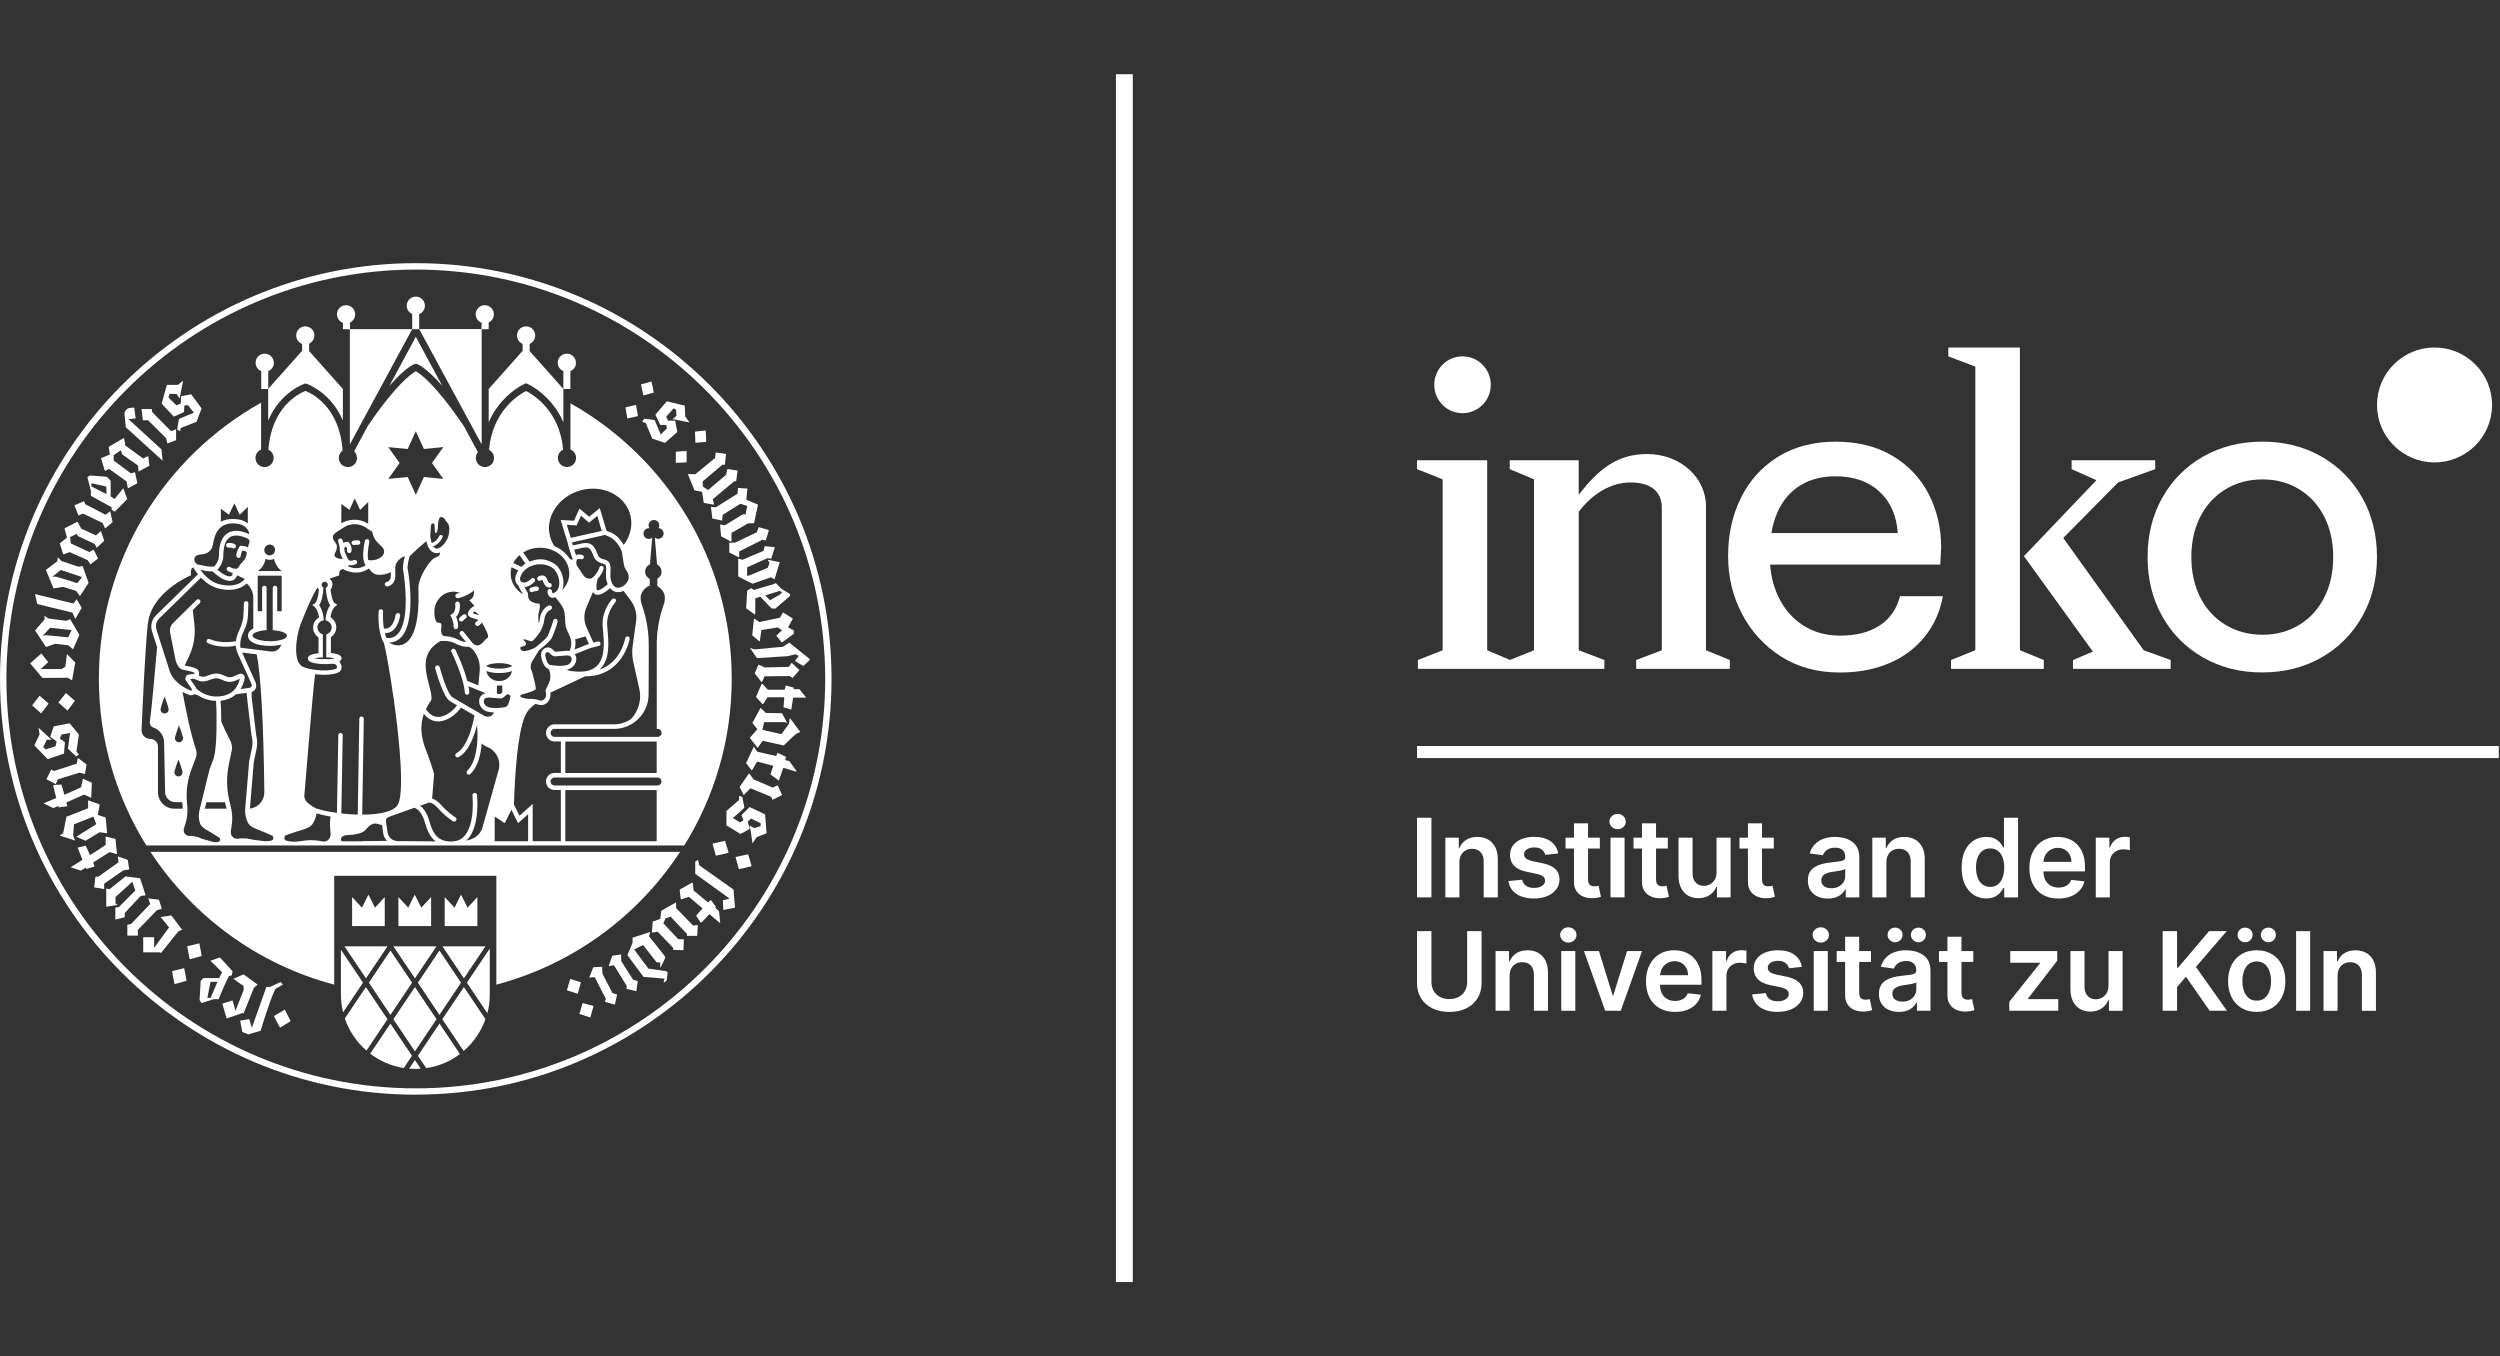<svg width="741" height="402" viewBox="0 0 741 402" fill="none" xmlns="http://www.w3.org/2000/svg">
<rect x="0" y="0" width="741" height="402" fill="#333333" stroke="none"/>
<rect x="330.762" y="22" width="5" height="358" fill="white"/>
<path d="M123.245 324.469C55.297 324.469 0 269.194 0 201.245C0 133.297 55.297 78 123.245 78C191.194 78 246.469 133.275 246.469 201.224C246.469 269.173 191.194 324.448 123.245 324.448M123.245 79.905C56.324 79.905 1.905 134.324 1.905 201.245C1.905 268.166 56.346 322.585 123.245 322.585C190.145 322.585 244.585 268.145 244.585 201.245C244.585 134.346 190.145 79.905 123.245 79.905Z" fill="white"/>
<path d="M143.797 96.518H142.769V97.546H143.797V96.518Z" fill="white"/>
<path d="M154.287 101.57C154.48 101.72 154.694 101.848 154.908 101.934V103.989L144.846 115.293V125.183C146.066 122.336 147.651 120.174 149.106 118.611C152.253 115.207 155.379 113.837 155.507 113.773L155.914 113.601L156.321 113.773C156.449 113.837 159.575 115.207 162.722 118.611C164.178 120.174 165.762 122.336 166.982 125.183V115.293L156.984 104.053V101.913C157.948 101.506 158.633 100.543 158.633 99.429C158.633 97.931 157.434 96.732 155.935 96.732C154.437 96.732 153.238 97.931 153.238 99.429C153.238 100.307 153.645 101.078 154.287 101.57Z" fill="white"/>
<path d="M142.769 127.26V114.5V97.545H124.251L142.769 131.712V127.26Z" fill="white"/>
<path d="M79.509 124.626C83.106 116.127 90.17 113.773 90.256 113.751L90.577 113.666L90.877 113.751C90.877 113.751 98.027 116.149 101.624 124.626V115.293L91.626 104.053V101.87C91.819 101.784 91.99 101.677 92.161 101.527C92.782 101.035 93.189 100.286 93.189 99.429C93.189 97.931 91.99 96.732 90.492 96.732C88.993 96.732 87.794 97.931 87.794 99.429C87.794 100.585 88.522 101.549 89.549 101.934V103.968L79.488 115.271V124.605L79.509 124.626Z" fill="white"/>
<path d="M115.41 114.372C120.206 108.913 122.582 107.993 122.924 107.886L123.395 107.843L123.545 107.886C123.909 107.993 126.285 108.913 131.081 114.372L123.245 99.836L115.41 114.372Z" fill="white"/>
<path d="M103.7 97.546V114.501V127.238V131.713L122.175 97.546H103.7V96.518H102.672V97.546H103.7Z" fill="white"/>
<path d="M66.643 206.062C66.643 206.062 66.706 206.062 66.748 206.041C66.727 206.041 66.685 206.041 66.643 206.062Z" fill="white"/>
<path d="M68.783 205.119C68.783 205.119 68.868 205.077 68.889 205.034C68.847 205.056 68.804 205.077 68.783 205.119Z" fill="white"/>
<path d="M105.262 93.157C105.262 91.68 104.064 90.46 102.565 90.46C101.067 90.46 99.868 91.658 99.868 93.157C99.868 94.313 100.617 95.298 101.645 95.683V97.567H103.721V95.597C104.642 95.169 105.262 94.249 105.262 93.178" fill="white"/>
<path d="M146.387 93.157C146.387 91.68 145.188 90.46 143.69 90.46C142.191 90.46 140.992 91.658 140.992 93.157C140.992 94.313 141.741 95.298 142.769 95.683V97.567H144.846V95.597C145.766 95.169 146.387 94.249 146.387 93.178" fill="white"/>
<path d="M81.157 107.522C81.157 106.044 79.959 104.824 78.46 104.824C76.962 104.824 75.763 106.023 75.763 107.522C75.763 108.635 76.448 109.598 77.433 110.005V115.293H79.509V110.005C80.494 109.598 81.179 108.635 81.179 107.522" fill="white"/>
<path d="M125.942 90.609C125.942 89.132 124.743 87.912 123.244 87.912C121.746 87.912 120.547 89.111 120.547 90.609C120.547 91.722 121.232 92.664 122.174 93.093V97.567H124.25V93.114C125.235 92.707 125.942 91.744 125.942 90.609Z" fill="white"/>
<path d="M170.707 107.522C170.707 106.044 169.508 104.824 168.009 104.824C166.511 104.824 165.312 106.023 165.312 107.522C165.312 108.635 165.997 109.598 166.982 110.005V115.293H169.058V110.005C170.043 109.598 170.728 108.635 170.728 107.522" fill="white"/>
<path d="M134.441 185.768C134.441 186.132 134.698 186.453 135.084 186.474H135.126C135.49 186.474 135.769 186.196 135.79 185.832C135.854 184.654 135.469 183.456 135.191 182.792C136.668 181.443 136.282 178.981 136.261 178.853C136.197 178.489 135.854 178.232 135.49 178.296C135.126 178.36 134.869 178.703 134.934 179.067C134.934 179.067 135.255 181.251 134.013 181.978L133.457 182.3L133.756 182.856C133.756 182.856 134.527 184.355 134.441 185.725" fill="white"/>
<path d="M104.471 161.405C104.621 161.534 104.835 161.577 105.027 161.534C105.413 161.448 105.927 161.469 106.076 161.491C106.44 161.512 106.761 161.255 106.804 160.891C106.847 160.528 106.569 160.185 106.205 160.164C106.119 160.164 105.391 160.099 104.728 160.249C104.364 160.335 104.128 160.699 104.214 161.041C104.257 161.191 104.342 161.341 104.449 161.427" fill="white"/>
<path d="M69.639 161.298C69.639 161.298 68.762 160.806 67.606 160.956C67.242 160.998 66.985 161.32 67.006 161.705C67.049 162.069 67.391 162.326 67.755 162.304C68.462 162.24 68.933 162.476 68.954 162.476C69.061 162.54 69.168 162.561 69.275 162.561C69.511 162.561 69.725 162.433 69.853 162.24C70.046 161.919 69.939 161.512 69.618 161.32" fill="white"/>
<path d="M159.082 173.822C158.204 173.822 157.412 174.164 157.305 174.207C156.984 174.357 156.813 174.764 156.963 175.106C157.07 175.363 157.327 175.513 157.583 175.513C157.669 175.513 157.776 175.513 157.862 175.449C157.862 175.449 158.483 175.17 159.082 175.17C159.446 175.17 159.746 174.871 159.746 174.507C159.746 174.143 159.446 173.843 159.082 173.843" fill="white"/>
<path d="M136.304 184.076C136.433 184.183 136.583 184.226 136.732 184.226C136.925 184.226 137.118 184.141 137.246 183.969C137.482 183.67 137.91 183.37 138.038 183.284C138.338 183.092 138.445 182.663 138.231 182.364C138.038 182.043 137.61 181.957 137.311 182.171C137.246 182.214 136.625 182.621 136.197 183.134C135.962 183.413 136.005 183.841 136.283 184.076" fill="white"/>
<path d="M162.743 174.164C162.871 174.164 163 174.164 163.107 174.1C163.449 173.972 163.642 173.586 163.514 173.244C163.407 172.944 163.086 172.751 162.764 172.794C162.657 172.709 162.379 172.388 162.122 171.617C161.908 171.017 161.523 170.761 161.223 170.654C160.474 170.375 159.682 170.825 159.532 170.932C159.211 171.124 159.125 171.531 159.318 171.852C159.51 172.173 159.917 172.259 160.238 172.066C160.431 171.959 160.688 171.874 160.773 171.917C160.773 171.917 160.795 171.959 160.838 172.045C161.03 172.623 161.459 173.651 162.208 174.015C162.379 174.1 162.55 174.143 162.722 174.143" fill="white"/>
<path d="M145.167 294.777V281.161L138.38 291.266L144.46 300.321C144.931 298.544 145.167 296.682 145.167 294.777Z" fill="white"/>
<path d="M143.903 302.098L137.503 292.572L131.102 302.098L137.417 311.518C140.328 309.013 142.576 305.78 143.882 302.077L143.903 302.098Z" fill="white"/>
<path d="M123.866 291.266L130.245 300.814L136.646 291.266L130.245 281.739L123.866 291.266Z" fill="white"/>
<path d="M137.503 289.981L143.882 280.498H131.145L137.503 289.981Z" fill="white"/>
<path d="M116.588 302.098L122.989 311.625L129.39 302.098L122.989 292.572L116.588 302.098Z" fill="white"/>
<path d="M124.701 316.762L122.988 314.193L121.275 316.741C121.875 316.784 122.496 316.827 123.095 316.827C123.63 316.827 124.165 316.805 124.701 316.762Z" fill="white"/>
<path d="M109.737 312.31C112.584 314.493 115.988 315.992 119.67 316.57L122.111 312.93L115.71 303.404L109.715 312.331L109.737 312.31Z" fill="white"/>
<path d="M136.325 312.416L130.267 303.382L123.866 312.909L126.328 316.591C130.031 316.056 133.456 314.579 136.325 312.416Z" fill="white"/>
<path d="M122.988 289.981L129.368 280.498H116.608L122.988 289.981Z" fill="white"/>
<path d="M108.624 311.389L114.853 302.098L108.452 292.572L102.201 301.863C103.464 305.588 105.712 308.863 108.602 311.389" fill="white"/>
<path d="M109.33 291.266L115.731 300.814L122.132 291.266L115.731 281.739L109.33 291.266Z" fill="white"/>
<path d="M108.474 289.981L114.853 280.498H102.094L108.474 289.981Z" fill="white"/>
<path d="M101.045 294.755C101.045 296.596 101.281 298.373 101.688 300.064L107.596 291.266L101.045 281.504V294.755Z" fill="white"/>
<path d="M44.593 252.496C57.116 271.592 76.405 285.871 99.055 291.844V259.582H147.115V291.844C169.765 285.849 189.075 271.592 201.577 252.496H44.593Z" fill="white"/>
<path d="M202.818 250.591C211.723 236.247 216.883 219.335 216.883 201.224C216.883 166.158 197.616 135.609 169.079 119.531V133.233C170.064 133.639 170.749 134.603 170.749 135.716C170.749 137.214 169.55 138.413 168.051 138.413C166.553 138.413 165.354 137.214 165.354 135.716C165.354 134.624 165.996 133.704 166.917 133.275C165.91 121.651 157.904 116.877 155.934 115.892C153.986 116.877 145.937 121.672 144.952 133.34C145.83 133.789 146.429 134.688 146.429 135.737C146.429 137.236 145.23 138.435 143.732 138.435C142.233 138.435 141.035 137.236 141.035 135.737C141.035 135.074 141.27 134.496 141.655 134.025L137.524 126.361C129.025 113.794 124.422 110.669 123.245 110.026C122.067 110.669 117.443 113.816 108.965 126.318L104.962 133.768C105.497 134.26 105.818 134.967 105.818 135.737C105.818 137.236 104.62 138.435 103.121 138.435C101.623 138.435 100.424 137.236 100.424 135.737C100.424 134.838 100.873 134.046 101.537 133.554C100.681 120.516 92.31 116.556 90.533 115.871C88.778 116.556 80.493 120.452 79.551 133.297C80.472 133.725 81.114 134.645 81.114 135.737C81.114 137.236 79.915 138.435 78.416 138.435C76.918 138.435 75.719 137.236 75.719 135.737C75.719 134.624 76.404 133.661 77.389 133.254V119.36C48.702 135.395 29.307 166.029 29.307 201.224C29.307 219.357 34.466 236.269 43.372 250.591H202.796H202.818ZM53.048 220.02C52.384 220.02 51.849 219.485 51.849 218.821C51.849 218.158 53.048 214.989 53.048 214.989C53.048 214.989 54.247 218.158 54.247 218.821C54.247 219.485 53.712 220.02 53.048 220.02ZM54.097 228.926C54.097 229.59 53.562 230.125 52.898 230.125C52.234 230.125 51.699 229.59 51.699 228.926C51.699 228.262 52.898 225.094 52.898 225.094C52.898 225.094 54.097 228.262 54.097 228.926ZM64.651 249.606H63.859L63.773 249.627C63.538 249.627 63.324 249.606 63.11 249.542L59.749 248.578C58.807 248.129 57.801 247.85 56.752 247.786L55.938 247.743C54.889 247.679 54.183 246.587 54.525 245.517L54.996 244.04C55.446 242.627 55.617 241.15 55.553 239.673C55.553 239.544 55.553 239.394 55.531 239.266L55.403 237.767C55.103 234.428 55.596 231.088 56.773 227.963L57.993 224.73C58.336 223.874 58.357 222.932 58.057 222.054C56.409 217.237 54.932 209.573 54.097 205.077C54.889 205.527 55.531 205.763 55.767 205.848C56.024 206.019 56.323 206.084 56.623 206.084C56.966 206.084 57.308 205.977 57.587 205.763L58.636 206.062C60.091 207.026 61.868 207.689 64.03 207.732C64.052 208.374 64.116 209.316 64.159 210.472C64.159 210.708 64.159 210.986 64.18 211.243C64.18 211.307 64.18 211.371 64.18 211.436C64.18 211.714 64.18 211.971 64.18 212.249C64.18 212.87 64.18 213.534 64.18 214.197C64.201 217.837 64.052 222.033 63.345 224.751L62.082 228.112L59.727 237.746L59.256 239.651L59.106 240.272C58.807 241.578 58.871 242.948 59.342 244.19C59.791 245.41 61.889 246.309 62.938 246.994L64.929 248.257C65.507 248.621 65.251 249.542 64.566 249.563M56.366 201.288L57.223 201.181C57.223 201.181 57.437 201.181 57.522 201.181L59.042 201.823C59.834 202.059 60.691 202.038 61.483 201.759L62.981 201.224C63.752 200.946 64.566 200.989 65.336 201.288L66.535 201.802C67.52 202.209 68.654 202.209 69.639 201.802L71.095 201.181C70.624 203.279 69.082 206.448 64.18 206.448C61.633 206.448 59.642 205.399 58.164 204.071C58.122 203.879 58.036 203.707 57.908 203.536L56.345 201.288H56.366ZM60.712 239.694L61.183 237.789H66.685C66.685 237.789 66.685 237.874 66.706 237.917L67.113 239.566C67.113 239.566 67.113 239.651 67.134 239.694H60.691H60.712ZM80.429 249.178H80.3C79.829 249.285 79.337 249.328 78.866 249.328C78.545 249.328 78.245 249.328 77.924 249.263L75.205 248.921C74.906 248.899 74.627 248.814 74.349 248.75C73.642 248.578 72.893 248.471 72.165 248.471C71.866 248.471 71.587 248.471 71.287 248.514L70.388 248.6C70.388 248.6 70.281 248.6 70.217 248.6C69.104 248.6 68.248 247.529 68.419 246.352L68.676 244.639C68.933 242.991 68.89 241.3 68.526 239.673C68.526 239.523 68.483 239.373 68.44 239.223L68.076 237.767L68.034 237.575C67.134 233.914 67.07 230.082 67.862 226.378L68.676 222.546C68.89 221.54 68.74 220.47 68.269 219.549C67.263 217.644 66.385 215.739 65.593 213.919C65.593 211.286 65.465 208.974 65.379 207.689C67.434 207.475 68.911 206.726 69.96 205.784L73.064 205.356L74.306 215.974L74.563 218.136C74.884 219.271 74.927 220.47 74.691 221.626L73.942 225.18L73.856 225.586L72.957 236.397L72.679 239.673V239.737C72.551 241.257 72.872 242.755 73.6 244.061C74.328 245.346 76.811 245.988 78.117 246.566L80.557 247.636C81.285 247.936 81.157 249.006 80.386 249.156M74.563 205.163L74.67 205.099C74.67 205.099 74.82 204.992 74.906 204.949C75.612 204.478 76.233 203.943 75.805 202.359L71.758 193.41L76.083 193.945C77.282 199.511 78.117 214.197 78.352 234.77C78.352 236.076 77.86 237.318 76.939 238.26C76.169 239.052 75.162 239.544 74.071 239.673L75.227 225.843L76.04 221.968C76.318 220.641 76.276 219.228 75.933 217.944L74.584 206.662C74.584 206.126 74.584 205.634 74.584 205.206M107.424 249.349C105.861 249.349 104.684 249.37 104.299 249.37H101.366C101.216 249.306 101.13 249.221 101.087 249.071C101.002 248.771 101.13 248.343 101.301 248.15C101.794 247.615 102.222 247.551 103.271 247.508C103.592 247.508 103.956 247.465 104.341 247.422C107.317 247.08 108.066 246.395 108.816 245.474C108.923 245.346 109.051 245.196 109.201 245.046C109.8 244.447 110.828 243.869 111.813 244.168L113.226 244.575L113.568 246.801C113.654 247.743 114.082 248.6 114.703 249.242C112.305 249.242 109.543 249.285 107.424 249.306M119.776 249.306H117.743C117.743 249.306 117.614 249.263 117.529 249.263C116.844 249.221 116.201 248.899 115.73 248.428C115.259 247.958 114.938 247.337 114.874 246.652C114.874 246.652 114.51 244.425 114.403 243.505C114.253 242.413 115.067 242.199 115.944 241.878C116.415 241.706 119.776 240.508 122.816 239.416C124.251 240.015 124.893 241.128 125.471 242.391C125.642 242.755 125.792 243.269 125.963 243.869C126.456 245.517 127.184 247.893 129.132 249.392L119.734 249.306H119.776ZM120.847 168.834C120.654 167.656 121.147 165.794 121.446 164.831C123.309 162.99 125.171 161.384 126.37 160.399C126.413 160.592 126.456 160.785 126.52 160.999C127.205 163.439 128.489 163.953 129.453 163.953C129.538 163.953 129.624 163.953 129.71 163.953C129.967 163.931 130.224 163.846 130.459 163.76C130.395 165.002 129.474 164.959 128.575 165.516C127.376 166.222 123.908 171.103 124.015 174.507C124.122 177.911 124.486 189.707 118.942 191.184C118.642 191.269 118.321 191.291 118.021 191.291C116.972 191.291 115.987 190.863 115.238 190.477C116.672 190.456 117.893 189.921 118.877 188.893C123.202 184.355 121.318 171.36 120.89 168.812M133.799 193.217C133.799 193.217 137.417 200.496 137.781 205.292C137.802 205.655 138.102 205.912 138.444 205.912H138.487C138.851 205.891 139.129 205.548 139.108 205.185C139.065 204.606 138.979 203.986 138.851 203.386L143.946 205.484C143.582 205.57 143.154 205.72 142.811 206.019C142.34 206.426 142.062 206.983 142.019 207.668C141.934 209.188 143.047 210.622 144.652 210.965C145.209 211.072 145.787 211.136 146.408 211.179C146.258 211.564 146.001 211.885 145.659 212.121C145.016 212.527 144.181 212.549 143.518 212.163C140.906 210.644 135.533 207.539 134.098 206.683C132.942 205.998 131.187 201.031 130.309 197.713C130.202 197.371 129.838 197.135 129.474 197.242C129.11 197.349 128.896 197.713 129.003 198.077C129.389 199.49 131.38 206.64 133.413 207.86C133.82 208.117 134.591 208.546 135.49 209.081C134.719 210.066 132.9 212.078 130.459 212.463C128.34 212.784 126.927 211.243 126.242 210.173C127.012 208.546 127.847 207.539 127.847 207.539C128.532 203.665 122.281 194.909 130.245 190.199L130.63 189.985C131.915 189.921 133.585 189.985 134.89 190.691C136.475 191.548 137.716 191.719 138.466 191.719C138.701 191.719 138.894 191.719 139.044 191.698C139.536 192.019 140.242 192.447 140.863 193.474C142.083 195.465 142.362 197.242 142.148 199.362L141.762 203.151L138.701 201.888C138.701 201.888 138.573 201.866 138.508 201.866C137.374 197.456 135.126 192.896 134.997 192.661C134.826 192.318 134.419 192.19 134.098 192.361C133.777 192.532 133.627 192.939 133.799 193.26M148.163 201.845H147.757C145.98 201.845 144.481 200.582 144.139 198.891C145.145 199.297 146.536 199.49 147.949 199.49C149.362 199.49 150.754 199.297 151.76 198.891C151.417 200.582 149.94 201.845 148.142 201.845M148.87 203.129V205.227C148.656 205.42 148.399 205.655 148.313 205.698C148.27 205.698 148.206 205.698 148.121 205.698C147.971 205.677 147.821 205.655 147.585 205.634C147.5 205.634 147.393 205.634 147.286 205.634V203.194C147.435 203.194 147.585 203.194 147.757 203.194H148.163C148.399 203.194 148.634 203.194 148.87 203.151M144.738 206.747C144.738 206.747 144.845 206.747 144.888 206.747C144.888 206.747 146.536 206.897 147.521 206.961C147.692 206.961 147.821 206.983 147.928 207.004C148.741 207.133 149.041 206.94 150.026 205.998C150.261 205.784 150.411 205.763 150.518 205.784C150.818 205.805 151.118 206.062 151.31 206.255C151.139 207.604 150.604 209.423 149.812 209.573C147.5 210.023 145.894 209.873 144.952 209.659C144.01 209.445 143.325 208.631 143.389 207.775C143.389 207.454 143.518 207.218 143.689 207.068C143.989 206.812 144.46 206.769 144.759 206.769M138.123 249.221C138.316 249.049 138.487 248.899 138.658 248.707C142.319 244.618 141.42 235.99 141.377 235.627C141.334 235.263 141.013 235.006 140.628 235.027C140.264 235.049 140.007 235.391 140.028 235.755C140.028 235.841 140.906 244.147 137.652 247.786C136.732 248.814 135.575 249.328 134.141 249.413H132.964C128.96 249.028 128.04 245.967 127.291 243.462C127.098 242.82 126.927 242.284 126.713 241.835C126.199 240.7 125.599 239.608 124.529 238.816C125.642 238.41 126.606 238.088 127.226 237.853C127.869 237.939 128.661 238.281 129.496 239.223C132.022 242.07 134.184 243.355 134.291 243.419C134.398 243.483 134.526 243.505 134.634 243.505C134.869 243.505 135.083 243.376 135.212 243.184C135.404 242.862 135.297 242.456 134.976 242.263C134.976 242.263 132.899 241.021 130.502 238.345C129.688 237.425 128.853 236.932 128.083 236.676L128.661 229.59C128.661 228.883 126.841 223.874 126.841 223.874C125.642 220.855 124.55 217.922 125.021 214.133C125.128 213.234 125.364 212.356 125.621 211.585C126.499 212.677 127.89 213.833 129.838 213.833C130.095 213.833 130.373 213.833 130.652 213.769C133.713 213.277 135.832 210.836 136.646 209.744C137.909 210.494 139.343 211.329 140.606 212.056C140.606 212.056 140.606 212.099 140.606 212.121C140.606 212.206 139.193 221.112 135.297 223.253C134.976 223.424 134.848 223.852 135.019 224.152C135.147 224.387 135.361 224.494 135.618 224.494C135.725 224.494 135.832 224.473 135.939 224.409C139.001 222.739 140.628 217.922 141.398 214.882C141.398 214.947 141.398 215.011 141.398 215.075C141.398 215.075 141.441 215.439 141.463 215.996L141.505 216.681C141.613 219.571 141.441 225.565 138.487 228.455C138.23 228.712 138.209 229.14 138.487 229.397C138.615 229.525 138.787 229.611 138.958 229.611C139.129 229.611 139.3 229.547 139.429 229.418C141.741 227.17 142.533 223.445 142.769 220.32C143.175 220.748 143.689 221.091 144.246 221.305C147.221 222.439 148.741 225.736 147.65 228.712L142.94 245.517C142.255 247.444 140.628 248.707 138.144 249.178M156.534 249.349H146.622V242.006L149.598 243.997L150.904 241.364L151.589 240.015L152.252 241.364L153.558 243.997L156.534 241.321V249.349ZM194.64 249.349H167.559V234.171H194.64V249.349ZM196.053 231.666C196.053 231.795 196.01 231.923 195.989 232.03C195.967 232.116 195.903 232.201 195.86 232.287C195.86 232.308 195.817 232.351 195.796 232.373C195.753 232.437 195.689 232.48 195.625 232.544C195.582 232.587 195.518 232.629 195.453 232.672C195.411 232.672 195.368 232.736 195.304 232.736C195.175 232.779 195.047 232.822 194.897 232.822H164.348C163.705 232.822 163.192 232.308 163.192 231.666V231.623C163.192 230.981 163.705 230.467 164.348 230.467H194.897C195.047 230.467 195.175 230.489 195.304 230.531C195.346 230.531 195.411 230.574 195.453 230.617C195.518 230.639 195.582 230.681 195.625 230.724C195.689 230.767 195.732 230.831 195.796 230.895C195.796 230.917 195.839 230.96 195.86 231.002C195.903 231.088 195.967 231.152 195.989 231.259C196.01 231.366 196.053 231.495 196.053 231.623V231.666ZM167.559 219.785H194.64V229.119H167.559V219.785ZM191.215 169.455C191.215 168.47 191.814 167.635 192.649 167.25L193.313 159.35C193.034 159.586 192.692 159.736 192.306 159.736C191.429 159.736 190.722 159.029 190.722 158.151C190.722 157.274 191.429 156.567 192.306 156.567C192.371 156.567 192.435 156.567 192.499 156.567C192.349 156.332 192.242 156.032 192.242 155.711C192.242 154.833 192.949 154.127 193.826 154.127C194.704 154.127 195.411 154.833 195.411 155.711C195.411 156.011 195.325 156.31 195.175 156.546C196.031 156.589 196.695 157.274 196.695 158.13C196.695 158.986 195.989 159.714 195.111 159.714C194.704 159.714 194.362 159.564 194.083 159.307L194.747 167.293C195.539 167.699 196.074 168.491 196.074 169.433C196.074 170.375 195.56 171.125 194.833 171.531V173.736C196.138 174.379 197.059 175.856 197.059 176.99C197.059 178.489 196.931 178.553 196.353 180.309C195.218 183.819 194.661 187.502 194.661 191.184V216.038H194.918C195.56 216.038 196.074 216.552 196.074 217.194V217.259C196.074 217.901 195.56 218.415 194.918 218.415H164.369C163.727 218.415 163.213 217.901 163.213 217.259V217.194C163.213 216.552 163.727 216.038 164.369 216.038H182.009C187.64 216.038 192.221 211.478 192.242 205.848L192.285 198.141V191.184C192.285 187.502 191.728 183.841 190.594 180.33C190.016 178.574 189.887 178.425 189.887 177.012C189.887 175.813 191.043 174.1 192.585 173.586V171.617C191.793 171.21 191.215 170.397 191.215 169.455ZM188.56 183.905L187.511 191.569C187.297 193.11 187.361 194.673 187.704 196.172L189.502 204.221C190.059 206.726 189.609 209.359 188.239 211.543C187.875 212.142 187.425 212.72 186.933 213.191C185.52 214.133 183.808 214.69 181.988 214.69H164.348C162.956 214.69 161.843 215.824 161.843 217.194V217.259C161.843 218.629 162.956 219.763 164.348 219.763H166.232V229.097H164.348C162.956 229.097 161.843 230.21 161.843 231.602V231.645C161.843 233.036 162.956 234.149 164.348 234.149H166.232V249.328H157.883V238.281L155.656 240.293L153.986 241.792L152.787 239.394L152.338 238.474C152.616 229.461 153.387 217.301 155.656 212.142C156.17 210.943 157.026 209.916 158.054 209.124L158.739 208.61C158.889 208.653 159.681 208.974 160.302 208.995C161.565 209.017 162.571 208.224 163.02 206.876C163.192 206.362 163.192 205.805 163.127 205.313L173.446 200.453H173.575C184.6 200.453 186.612 189.535 186.633 189.407C186.698 189.043 186.441 188.7 186.077 188.636C185.713 188.572 185.37 188.829 185.306 189.193C185.242 189.535 184 196.322 177.706 198.484C177.749 198.441 177.792 198.42 177.835 198.377C180.853 195.465 180.404 190.285 180.083 186.859C180.018 186.153 179.975 185.532 179.954 185.04C179.847 181.272 182.395 178.51 182.416 178.489C182.651 178.211 182.651 177.804 182.395 177.547C182.116 177.29 181.71 177.311 181.431 177.568C181.324 177.697 178.498 180.737 178.605 185.082C178.605 185.618 178.67 186.26 178.755 186.988C179.034 190.156 179.462 194.93 176.914 197.392C175.394 198.848 172.954 199.383 169.614 198.933C169.55 198.933 169.464 198.933 169.4 198.933L168.137 198.634L168.201 198.441C169.785 198.077 170.899 196.664 170.813 195.144C170.791 194.673 170.62 194.245 170.385 193.903L175.094 192.04L177.514 191.441C177.878 191.355 178.092 190.991 177.985 190.627C177.899 190.263 177.535 190.049 177.171 190.135L175.887 190.456L173.874 186.024C173.018 184.141 172.975 181.957 173.81 180.052L175.758 175.449C175.887 175.706 176.058 175.92 176.293 176.07C176.55 176.22 176.85 176.305 177.171 176.305C178.092 176.305 179.29 175.663 180.853 174.336C181.11 174.635 181.388 174.914 181.731 175.106C182.116 175.342 182.609 175.513 183.229 175.513C183.7 175.513 184.236 175.406 184.835 175.149L186.912 177.932C188.196 179.623 188.774 181.743 188.581 183.862M157.433 198.591C157.133 197.542 157.369 196.407 158.032 195.551L159.724 192.768C159.724 192.768 159.938 192.618 160.023 192.532C160.387 192.19 160.773 191.89 161.137 191.59C162.014 190.863 162.913 190.113 163.534 189.107C163.791 188.722 165.097 185.254 165.29 184.226C165.354 183.862 165.118 183.498 164.754 183.434C164.391 183.37 164.048 183.605 163.962 183.969C163.791 184.868 162.549 188.101 162.4 188.401C161.886 189.236 161.115 189.878 160.302 190.563C159.916 190.863 159.51 191.205 159.124 191.569C158.332 192.297 156.47 192.875 155.421 193.003C155.228 193.025 154.928 193.003 154.457 192.661C154.222 192.468 154.2 192.04 154.286 191.869C154.393 191.676 154.736 191.612 154.992 191.569C155.292 191.526 155.806 191.419 155.892 190.863C155.956 190.37 155.528 190.028 155.228 189.771C155.185 189.728 155.142 189.6 155.142 189.557C155.228 189.385 155.656 189.557 155.72 189.557L157.283 190.049C157.519 190.113 157.775 190.049 157.947 189.899C157.99 189.856 159.06 188.85 160.023 187.352C160.644 186.388 161.222 184.804 161.308 183.798C161.522 181.443 163.085 180.779 163.17 180.737C163.513 180.608 163.684 180.201 163.556 179.859C163.427 179.516 163.02 179.345 162.678 179.474C162.571 179.495 160.259 180.437 159.981 183.67C159.981 183.969 159.852 184.376 159.702 184.804C159.638 183.862 159.338 182.77 159.745 181.315C160.323 179.26 159.831 178.917 159.766 178.896H159.659C159.659 178.896 159.51 178.896 159.403 178.874H159.338C159.338 178.874 159.231 178.874 159.188 178.853C159.146 178.853 159.081 178.853 159.039 178.831C158.996 178.831 158.953 178.831 158.91 178.81C158.846 178.81 158.76 178.789 158.696 178.767C158.675 178.767 158.632 178.767 158.589 178.746C158.503 178.724 158.418 178.703 158.311 178.66C158.268 178.66 158.225 178.639 158.204 178.617C158.097 178.574 158.011 178.553 157.904 178.489C157.754 178.425 157.604 178.36 157.454 178.275C157.305 178.189 157.176 178.082 157.09 177.975C157.048 177.932 157.026 177.889 156.983 177.847C156.941 177.782 156.876 177.697 156.812 177.633C156.769 177.568 156.748 177.483 156.705 177.397C156.705 177.354 156.662 177.311 156.641 177.269C156.598 177.162 156.577 177.055 156.555 176.947C156.427 176.348 156.512 175.834 156.512 175.834C156.277 175.577 155.763 174.614 155.442 174.015C157.048 173.929 158.332 172.516 158.418 172.452C158.675 172.174 158.632 171.745 158.375 171.51C158.097 171.253 157.668 171.274 157.433 171.553C157.433 171.553 155.934 173.18 154.65 172.516C154.35 172.345 154.2 172.109 154.158 171.767C154.072 170.825 154.864 169.455 155.977 168.598C157.497 167.421 160.323 166.543 163.256 167.999C164.819 168.77 165.932 171.103 165.761 173.201C165.696 173.993 165.397 175.363 164.005 175.813C163.877 175.856 163.791 175.834 163.77 175.813C163.705 175.749 163.62 175.47 163.598 175.256C163.598 174.892 163.299 174.593 162.935 174.593C162.571 174.593 162.271 174.892 162.271 175.256C162.271 175.449 162.314 176.391 162.978 176.905C163.17 177.033 163.449 177.183 163.834 177.183C164.005 177.183 164.198 177.14 164.412 177.097C164.476 177.097 164.562 177.033 164.626 176.99L165.183 177.718L166.253 179.131C166.895 180.009 167.302 181.036 167.388 182.107L167.58 184.783C167.623 185.532 167.816 186.26 168.137 186.945L168.865 188.508C169.057 188.936 169.186 189.407 169.25 189.856C169.4 190.67 169.314 191.505 169.057 192.297C168.972 192.532 168.886 192.747 168.779 192.961C168.565 192.918 168.33 192.896 168.137 192.896C168.051 192.896 167.987 192.896 167.944 192.896H167.88C167.88 192.896 166.253 193.068 165.311 193.11C165.097 193.11 164.904 193.153 164.733 193.175C164.69 193.175 164.626 193.175 164.583 193.175C164.433 193.11 163.962 192.661 163.791 192.49C163.277 191.997 162.764 191.89 162.421 191.89C162.207 191.89 162.014 191.933 161.822 191.997C160.794 192.34 160.152 193.474 160.387 194.588C160.666 196.043 161.286 197.842 162.635 198.291C162.635 198.313 162.635 198.355 162.678 198.398C163.17 199.319 163.299 201.074 162.871 202.016C162.335 203.194 161.672 204.649 161.672 204.671C161.672 204.671 161.672 204.692 161.672 204.735C161.736 204.97 161.971 205.741 161.822 206.319C161.822 206.362 161.822 206.405 161.822 206.426C161.629 206.961 161.244 207.646 160.366 207.646C160.28 207.646 160.195 207.646 160.109 207.646C159.938 207.646 159.745 207.582 159.531 207.497C159.424 207.454 159.103 207.347 158.782 207.261C158.054 207.133 156.662 207.154 156.662 207.154C156.363 207.154 156.063 207.111 155.763 207.026L154.564 206.726C154.136 206.619 154.136 206.019 154.543 205.891C154.543 205.891 158.268 204.949 158.76 204.307C159.017 203.964 158.139 200.667 157.561 198.612M169.443 195.273C169.486 196.15 168.822 196.964 167.88 197.157C166.938 197.371 165.332 197.52 163.02 197.071C162.442 196.964 161.907 195.915 161.608 194.331C161.522 193.881 161.757 193.432 162.143 193.303C162.207 193.303 162.271 193.282 162.335 193.282C162.464 193.282 162.614 193.325 162.785 193.496C163.77 194.438 164.048 194.63 164.883 194.523C164.99 194.523 165.118 194.481 165.29 194.481C166.274 194.438 167.923 194.266 167.923 194.266C168.137 194.266 168.779 194.266 169.122 194.566C169.314 194.737 169.421 194.952 169.421 195.273M178.67 158.687L179.29 158.558C180.275 159.008 182.116 159.243 183.936 162.583C183.936 162.583 183.936 162.626 183.957 162.647C184.535 163.717 184.557 165.58 184.942 167.464C185.349 169.348 186.569 169.54 186.312 171.446C186.184 172.388 185.456 173.158 184.857 173.651C183.85 174.25 182.994 174.379 182.352 173.993C181.324 173.394 180.832 171.596 180.917 170.204C181.174 166.95 180.682 166.286 179.076 165.815C179.076 165.815 179.055 165.815 179.034 165.815C178.862 165.751 178.691 165.708 178.498 165.644C177.492 165.28 177.321 164.831 177 163.974C176.764 163.375 176.486 162.626 175.844 161.876C174.645 160.506 172.847 160.956 171.262 161.341C170.727 161.47 170.235 161.598 169.785 161.641C169.7 161.32 169.614 161.02 169.55 160.763L178.67 158.708V158.687ZM169.186 159.457L167.987 155.561L170.92 155.732L172.204 152.885L174.602 154.897L177.043 152.906L178.348 157.359L170.856 159.05L169.143 159.436L169.186 159.457ZM178.605 167.828C178.284 167.635 177.878 167.763 177.706 168.085C177.642 168.17 177.621 168.277 177.621 168.384C177.535 168.663 177.085 169.669 176.336 170.525L176.122 170.761C175.865 171.039 175.565 171.274 175.244 171.467C175.223 171.467 175.18 171.467 175.159 171.467C175.009 171.488 174.838 171.51 174.688 171.51C174.024 171.51 173.36 171.167 172.975 170.589L171.477 168.384C170.92 167.571 170.663 167.185 170.877 166.329C170.877 166.265 170.899 166.179 170.92 166.094L171.006 165.794C171.006 165.794 171.155 165.794 171.241 165.751C171.241 165.751 171.626 165.58 172.204 165.751C172.568 165.858 172.932 165.644 173.039 165.302C173.146 164.959 172.954 164.574 172.59 164.467C171.648 164.188 170.963 164.424 170.706 164.509C170.556 164.039 170.363 163.482 170.192 162.904C170.663 162.84 171.134 162.733 171.605 162.604C173.168 162.219 174.238 162.005 174.838 162.711C175.351 163.289 175.544 163.867 175.758 164.402C176.015 165.088 176.293 165.815 177.085 166.372C177.342 166.565 177.663 166.715 178.07 166.864C178.306 166.929 178.498 166.993 178.691 167.057C179.547 167.293 179.804 167.357 179.612 170.076C179.547 171.06 179.697 172.195 180.125 173.18C177.663 175.299 177.021 174.935 177 174.935C176.636 174.7 176.7 173.094 177.128 171.596C178.263 170.397 178.884 168.92 178.927 168.513C178.969 168.234 178.841 167.913 178.584 167.785M170.47 189.493L173.553 188.615L174.559 190.841C174.559 190.841 174.495 190.863 174.452 190.884L170.299 192.532C170.599 191.548 170.663 190.499 170.47 189.493ZM171.926 145.371C178.477 143.508 185.113 146.655 186.762 152.414C187.661 155.582 186.869 158.879 184.878 161.512C183.165 158.58 181.346 157.916 180.254 157.509C180.083 157.445 179.847 157.359 179.761 157.316L179.676 157.017L178.348 152.542L177.77 150.616L176.208 151.879L174.624 153.163L173.104 151.879L171.755 150.744L171.027 152.35L170.128 154.341L168.116 154.234L166.189 154.105L166.745 155.968L167.944 159.864L168.265 160.934C168.544 162.197 169.357 164.659 169.7 165.644V165.751C169.7 165.751 169.635 165.901 169.614 165.965C169.357 165.858 169.122 165.751 168.865 165.644C167.837 163.996 166.253 162.69 164.348 161.876C163.791 161.063 163.363 160.164 163.085 159.179C161.436 153.42 165.418 147.233 171.969 145.371M160.066 162.347C164.862 162.347 168.736 165.751 168.736 169.969C168.736 171.874 167.923 173.608 166.617 174.935C166.831 174.443 166.959 173.908 167.002 173.308C167.067 172.537 166.981 171.681 166.745 170.846C166.745 170.782 166.724 170.739 166.724 170.675C166.724 170.675 166.703 170.632 166.703 170.611C166.617 170.311 166.51 170.011 166.36 169.712C166.36 169.69 166.36 169.669 166.36 169.647C165.803 168.427 164.947 167.335 163.791 166.779C163.748 166.779 163.684 166.736 163.62 166.715C162.614 166.115 161.436 165.773 160.216 165.773C159.552 165.773 158.867 165.858 158.204 166.051C158.075 166.094 157.947 166.136 157.818 166.179C157.519 166.265 157.24 166.351 156.962 166.479L155.078 163.739C156.491 162.861 158.204 162.347 160.066 162.347ZM154.008 164.531L155.742 167.078C155.506 167.228 155.271 167.378 155.078 167.528C154.885 167.678 154.714 167.828 154.522 168.02L152.145 166.886C152.595 165.987 153.237 165.195 154.008 164.531ZM151.653 168.149L153.622 169.091C153.044 169.947 152.659 170.932 152.723 171.874C152.787 172.58 153.13 173.158 153.687 173.544L153.794 173.908L153.836 174.015L153.879 174.122C154.222 174.807 154.671 175.62 155.014 176.177C152.809 174.807 151.353 172.559 151.353 169.99C151.353 169.369 151.439 168.748 151.61 168.17M147.949 196.557C150.219 196.557 151.524 197.092 151.803 197.371C151.503 197.649 150.219 198.184 147.949 198.184C145.68 198.184 144.396 197.649 144.096 197.371C144.396 197.092 145.68 196.557 147.949 196.557ZM141.398 181.743C141.634 181.914 141.827 182.128 141.976 182.364C141.741 182.278 141.484 182.192 141.184 182.107C140.885 182.021 140.392 181.871 140.135 181.764C140.285 181.529 140.456 181.336 140.628 181.186L141.42 181.743H141.398ZM136.346 175.727C135.854 175.877 135.554 175.941 135.533 175.941C135.169 175.984 134.912 176.327 134.976 176.712C135.019 177.055 135.297 177.29 135.64 177.29C135.661 177.29 135.704 177.29 135.725 177.29C135.832 177.29 138.123 176.905 140.478 175.042C140.499 175.278 140.778 177.14 139.108 177.932C139.236 178.125 140.392 179.281 140.392 179.281C140.478 179.367 140.542 179.474 140.606 179.581C140.05 179.88 139.215 180.437 138.765 181.465C138.637 181.743 138.637 182.043 138.765 182.299C139.065 182.92 139.9 183.156 140.799 183.413C141.099 183.498 141.548 183.627 141.741 183.734C141.655 183.884 141.398 184.141 141.142 184.312C140.82 184.526 140.735 184.933 140.927 185.232C141.056 185.446 141.27 185.532 141.505 185.532C141.634 185.532 141.762 185.511 141.869 185.446C141.998 185.361 142.533 184.997 142.854 184.504L143.454 185.618C143.454 185.618 145.166 188.572 144.545 189C143.625 189.664 143.154 190.52 142.662 190.841C142.405 191.012 142.019 191.312 141.484 191.312C141.077 191.312 140.606 191.12 140.05 190.584L137.417 187.287C137.181 186.988 136.753 186.945 136.475 187.18C136.175 187.416 136.154 187.823 136.368 188.122L138.123 190.306C137.524 190.263 136.646 190.049 135.511 189.45C134.312 188.829 132.964 188.593 131.743 188.551C131.743 188.551 131.743 188.551 131.701 188.551C130.566 188.251 130.716 186.667 130.78 186.239C130.994 184.911 130.78 184.569 129.967 184.569C128.811 184.569 128.618 182 128.811 180.373C129.046 178.382 130.866 175.363 134.591 175.363C135.083 175.363 135.661 175.535 136.325 175.706M131.979 154.169C132.771 155.069 133.114 155.518 133.178 156.482C133.221 157.231 133.071 158.515 132.814 159.179C132.514 160.014 132.022 160.763 131.508 161.363C131.508 161.384 131.465 161.427 131.422 161.448C131.23 161.641 131.058 161.812 130.866 161.962C130.673 162.133 130.502 162.262 130.309 162.347C130.052 162.476 129.817 162.583 129.603 162.604C129.581 162.604 129.538 162.604 129.496 162.604C129.025 162.604 128.661 162.304 128.404 161.898C130.309 161.277 131.123 159.329 131.165 159.222C131.273 158.943 131.165 158.644 130.866 158.558C130.609 158.451 130.309 158.558 130.202 158.858C130.202 158.858 129.881 159.607 129.217 160.228L129.025 160.399C128.725 160.635 128.382 160.827 127.954 160.956C127.933 160.849 127.89 160.763 127.869 160.656C127.74 160.228 127.676 159.821 127.612 159.457C127.612 159.329 127.569 159.2 127.569 159.093C127.569 158.965 127.548 158.858 127.548 158.794C127.548 158.794 127.548 158.644 127.548 158.601C127.548 158.558 127.548 158.537 127.548 158.537L127.74 155.732C127.74 155.732 127.826 155.133 128.318 155.133C128.811 155.133 128.811 155.796 128.811 155.796L128.918 157.809C128.918 157.809 129.046 157.959 129.196 157.959C129.431 157.959 129.774 157.573 129.838 155.582C129.881 154.448 130.074 153.806 130.309 153.484C130.459 153.313 130.609 153.228 130.78 153.228C131.187 153.228 131.679 153.656 132.086 154.127M120.847 133.083L123.245 127.816L125.642 133.083L131.401 132.526L128.04 137.236L131.401 141.946L125.642 141.389L123.245 146.655L120.847 141.389L115.088 141.946L118.449 137.236L115.088 132.526L120.847 133.083ZM101.173 149.331L103.571 151.13L105.155 147.747L106.739 151.13L109.137 148.796V155.261C109.137 155.261 107.36 154.041 105.155 154.041C102.95 154.041 101.173 155.069 101.173 155.069V149.353V149.331ZM100.424 157.295C101.13 156.803 101.922 156.289 102.779 155.818C103.399 155.604 104.234 155.368 105.176 155.368C106.91 155.368 108.409 156.332 108.409 156.353L110.336 157.638C110.828 160.249 112.112 160.892 113.29 162.155C114.489 163.396 113.761 165.173 111.599 165.837C111.021 166.008 110.485 166.072 110.036 166.072C109.693 166.072 109.394 166.051 109.115 165.987C108.923 165.002 108.987 162.904 109.458 160.592C109.522 160.228 109.308 159.864 108.923 159.8C108.559 159.736 108.216 159.971 108.131 160.335C107.809 161.941 107.253 165.259 108.045 166.929C108.131 167.164 108.238 167.378 108.345 167.571C107.51 168.106 106.611 168.406 105.626 168.406C104.641 168.406 103.806 168.127 103.207 167.913C103.25 167.763 103.314 167.614 103.357 167.464C103.549 167.507 103.763 167.549 104.02 167.549C104.406 167.549 104.898 167.485 105.433 167.25C105.776 167.121 105.968 166.736 105.818 166.372C105.69 166.029 105.283 165.858 104.941 165.987C104.534 166.136 104.213 166.201 103.977 166.201C103.549 166.201 103.399 166.051 103.378 166.051C102.907 165.344 102.308 163.996 102.201 163.653C102.094 163.289 102.072 162.711 102.051 162.347C102.179 162.24 102.372 162.069 102.629 161.983C102.757 162.219 102.907 162.626 102.843 163.204C102.821 163.568 103.078 163.889 103.464 163.931C103.828 163.953 104.149 163.696 104.192 163.332C104.341 161.726 103.506 160.892 103.399 160.785L103.207 160.592H102.928C102.479 160.592 102.072 160.72 101.751 160.892L101.537 160.099C101.451 159.757 101.066 159.543 100.702 159.628C100.359 159.736 100.124 160.099 100.231 160.463L100.681 162.176C100.681 162.476 100.681 163.375 100.895 164.017C100.98 164.317 101.28 165.002 101.623 165.687C100.788 165.623 99.888 165.558 99.439 165.109C98.54 164.231 99.739 164.039 99.867 162.133C99.953 160.956 98.668 160.399 98.668 159.286C98.668 158.708 98.604 158.472 100.381 157.252M100.552 170.611C100.552 170.611 100.274 168.92 101.43 168.727C101.516 168.727 101.623 168.684 101.751 168.705C101.751 168.705 101.751 168.705 101.794 168.727C101.794 168.727 101.815 168.727 101.837 168.748C101.879 168.748 101.922 168.791 101.986 168.812C101.986 168.812 102.029 168.834 102.051 168.855C102.136 168.898 102.222 168.941 102.308 168.984C102.329 168.984 102.35 169.005 102.372 169.027C102.5 169.069 102.65 169.134 102.8 169.198C102.843 169.198 102.886 169.198 102.928 169.241C103.057 169.283 103.185 169.326 103.314 169.369C103.378 169.369 103.442 169.39 103.506 169.412C103.635 169.455 103.806 169.476 103.956 169.519C103.999 169.519 104.063 169.54 104.127 169.562C104.341 169.605 104.555 169.647 104.791 169.669C104.834 169.669 104.877 169.669 104.919 169.669C105.112 169.669 105.305 169.69 105.497 169.69C105.519 169.69 105.562 169.69 105.604 169.69C105.711 169.69 105.797 169.69 105.904 169.69H106.011C106.204 169.69 106.397 169.669 106.589 169.626C106.632 169.626 106.675 169.626 106.739 169.605C106.889 169.583 107.06 169.54 107.21 169.498C107.253 169.498 107.317 169.498 107.36 169.455C107.553 169.412 107.767 169.326 107.959 169.241C108.002 169.241 108.024 169.219 108.066 169.198C108.238 169.134 108.409 169.048 108.58 168.941C108.644 168.92 108.687 168.877 108.751 168.855C108.965 168.748 109.158 168.598 109.372 168.47C109.372 168.47 109.372 168.47 109.372 168.513C109.372 168.513 109.394 168.556 109.415 168.577C109.415 168.577 109.415 168.62 109.458 168.641C109.458 168.684 109.501 168.705 109.543 168.77C109.586 168.834 109.629 168.898 109.693 168.962C110.1 169.476 110.828 170.225 111.748 170.332C111.984 170.332 112.262 170.375 112.583 170.375C113.418 170.375 114.532 170.225 115.837 169.605C115.859 170.161 115.88 170.675 115.795 171.189C115.602 172.281 114.724 172.473 114.617 172.495C114.253 172.559 114.018 172.901 114.061 173.265C114.103 173.629 114.467 173.886 114.831 173.822C114.917 173.822 116.715 173.501 117.1 171.446C117.229 170.739 117.186 170.076 117.165 169.412C117.122 168.47 117.079 167.656 117.529 166.864C118.128 165.815 119.22 165.023 120.012 164.852C119.712 165.901 119.284 167.699 119.498 169.027C119.755 170.525 121.81 183.798 117.85 187.951C116.972 188.85 115.923 189.236 114.553 189.086C114.36 188.636 114.21 188.165 114.082 187.673C114.103 187.673 114.146 187.673 114.168 187.673C114.681 187.673 115.281 187.566 115.902 187.223C117.25 186.474 118.171 184.89 118.599 182.492C118.663 182.128 118.428 181.786 118.064 181.721C117.721 181.657 117.357 181.893 117.272 182.257C116.908 184.183 116.223 185.511 115.259 186.046C114.681 186.367 114.125 186.346 113.782 186.303C113.375 183.777 113.547 181.336 113.547 181.293C113.568 180.929 113.29 180.608 112.926 180.565C112.562 180.565 112.241 180.822 112.219 181.186C112.219 181.443 111.77 187.266 113.825 190.67C113.825 190.67 113.825 190.67 113.825 190.713C115.559 197.328 121.189 233.614 117.828 238.645C116.458 240.7 112.091 241.45 107.36 241.471L107.831 213.041C107.831 212.677 107.531 212.356 107.167 212.356C106.803 212.356 106.504 212.656 106.504 213.02L106.033 241.45C104.406 241.407 102.757 241.278 101.173 241.107L101.58 217.922C101.58 217.558 101.301 217.259 100.937 217.237C100.574 217.237 100.274 217.537 100.274 217.901L99.867 240.936C97.512 240.615 95.436 240.165 93.959 239.694C92.867 239.352 91.09 237.917 90.876 237.66C90.555 237.232 90.105 236.569 90.212 235.648C90.704 230.531 92.332 208.952 93.38 199.833C94.258 199.94 95.179 200.004 96.078 200.004C97.148 200.004 98.176 199.918 99.054 199.726C99.846 199.554 100.638 199.297 101.023 198.634C101.28 198.206 101.323 197.692 101.13 197.114C100.98 196.621 100.788 196.3 100.552 196.065C100.959 195.829 101.237 195.53 101.237 195.123C101.237 194.802 101.237 193.86 98.069 193.56V188.85C99.054 188.229 99.674 187.116 99.674 185.939C99.674 184.697 98.989 183.563 97.94 182.942C98.283 180.651 99.204 179.859 99.225 179.859L99.996 179.26L99.161 178.746C98.754 178.489 98.219 177.14 97.983 174.721C98.326 174.336 98.54 173.801 98.54 173.244C98.54 172.537 98.219 171.917 97.683 171.51C99.289 170.996 100.574 170.525 100.574 170.525M95.65 173.993C95.436 173.843 95.329 173.608 95.329 173.33C95.329 172.816 95.735 172.43 96.249 172.43C96.763 172.43 97.17 172.837 97.17 173.33C97.17 173.608 97.063 173.865 96.849 174.015L96.57 174.293V174.635C96.742 176.284 97.063 178.318 97.855 179.409C97.384 180.03 96.742 181.229 96.528 183.327L96.463 183.862L96.956 184.034C97.769 184.333 98.304 185.125 98.304 185.982C98.304 186.795 97.833 187.544 97.084 187.887L96.699 188.058V194.845H97.32C98.176 194.93 98.818 195.037 99.246 195.144C98.904 195.23 98.411 195.315 97.833 195.38C97.683 195.38 97.512 195.38 97.341 195.38C96.163 195.38 94.365 195.423 93.166 195.144C93.595 195.037 94.237 194.93 95.072 194.866H95.693V188.037L95.307 187.866C94.558 187.523 94.087 186.795 94.087 185.96C94.087 185.061 94.644 184.29 95.457 184.012L95.971 183.819L95.928 183.284C95.693 181.186 95.05 179.987 94.579 179.367C95.371 178.296 95.714 176.262 95.842 174.593V174.164L95.585 173.95L95.65 173.993ZM88.992 185.318C89.698 183.498 92.053 177.354 94.13 174.1C94.215 174.357 94.365 174.593 94.537 174.785C94.301 177.183 93.766 178.553 93.359 178.81L92.567 179.324L93.295 179.923C93.295 179.923 94.215 180.694 94.579 183.006C93.509 183.605 92.802 184.74 92.802 186.003C92.802 187.202 93.423 188.294 94.408 188.915V193.624C91.24 193.924 91.24 194.866 91.24 195.187C91.24 195.401 91.304 195.572 91.454 195.744C91.497 195.851 91.582 195.958 91.689 196.022C91.775 196.086 91.903 196.129 92.032 196.172C92.075 196.193 92.117 196.215 92.182 196.236C92.225 196.236 92.267 196.279 92.31 196.3C93.466 196.75 95.286 196.835 96.249 196.835C96.72 196.835 97.384 196.835 98.069 196.75C98.369 196.75 98.604 196.75 98.711 196.75C99.46 196.878 99.674 196.9 99.867 197.542C99.91 197.67 99.953 197.884 99.867 198.013C99.781 198.184 99.396 198.313 98.775 198.462C96.078 199.062 91.861 198.527 89.848 197.67C86.423 196.15 88.071 187.716 88.992 185.339M87.536 246.587C88.992 246.095 91.711 245.603 92.588 244.297C93.231 243.333 93.659 242.242 93.83 241.086C95.007 241.45 96.42 241.771 97.983 242.028C97.812 243.119 97.769 244.211 97.855 245.303L97.983 247.165C98.09 248.514 96.956 249.627 95.693 249.413L94.729 249.242C93.487 249.028 91.411 248.921 90.169 249.178L87.686 249.477C86.744 249.52 85.802 249.413 84.903 249.178C84.09 248.964 84.047 247.808 84.839 247.529L87.515 246.609L87.536 246.587ZM78.395 162.69C78.395 162.69 78.438 162.497 78.481 162.39C78.566 162.197 78.673 162.026 78.823 161.876C79.101 161.598 79.508 161.405 79.936 161.405C80.365 161.405 80.771 161.577 81.071 161.876C81.221 162.026 81.328 162.197 81.413 162.39C81.456 162.497 81.478 162.583 81.499 162.69C81.499 162.797 81.52 162.904 81.52 163.011C81.52 163.439 81.349 163.846 81.05 164.146C80.75 164.424 80.365 164.617 79.915 164.617C79.701 164.617 79.487 164.574 79.294 164.488C79.101 164.402 78.93 164.295 78.802 164.146C78.502 163.846 78.331 163.46 78.331 163.011C78.331 162.904 78.331 162.797 78.374 162.69M77.517 168.299C78.224 167.442 78.545 166.436 78.716 165.666C79.101 165.837 79.508 165.944 79.936 165.944C80.365 165.944 80.814 165.837 81.199 165.644C81.306 166.051 81.456 166.522 81.692 167.014C81.885 167.4 82.099 167.806 82.398 168.192C82.698 168.577 83.062 168.941 83.49 169.262H76.383C76.832 169.005 77.218 168.663 77.517 168.299ZM75.12 187.866C75.12 187.866 75.291 187.716 75.398 187.651C75.398 187.651 75.441 187.63 75.462 187.609C75.569 187.544 75.698 187.48 75.826 187.416C75.826 187.416 75.847 187.416 75.869 187.416C76.126 187.309 76.425 187.202 76.747 187.116C76.789 187.116 76.854 187.095 76.896 187.073C77.004 187.052 77.132 187.031 77.26 186.988C77.26 186.988 77.303 186.988 77.325 186.988C77.367 186.988 77.41 186.988 77.453 186.966C77.539 186.966 77.624 186.945 77.71 186.924C77.817 186.924 77.903 186.902 78.01 186.881C78.202 186.859 78.374 186.838 78.566 186.817C78.716 186.817 78.866 186.795 79.016 186.774V174.271C79.016 173.908 78.716 173.608 78.352 173.608C77.988 173.608 77.689 173.908 77.689 174.271V181.165H76.383V170.632H83.49V181.165H82.163V174.271C82.163 173.908 81.863 173.608 81.499 173.608C81.135 173.608 80.835 173.908 80.835 174.271V186.774C81.392 186.817 81.927 186.881 82.398 186.966C82.441 186.966 82.505 186.966 82.548 186.988C82.741 187.031 82.912 187.073 83.083 187.116C83.169 187.116 83.233 187.159 83.319 187.18C83.469 187.223 83.597 187.266 83.725 187.309C83.811 187.33 83.897 187.373 83.982 187.416C84.09 187.459 84.175 187.502 84.282 187.544C84.368 187.587 84.432 187.63 84.496 187.673C84.561 187.716 84.646 187.758 84.689 187.823C84.753 187.866 84.796 187.93 84.839 187.973C84.882 188.015 84.946 188.08 84.967 188.122C84.989 188.165 85.01 188.229 85.01 188.294C85.01 188.336 85.053 188.401 85.053 188.444C85.053 188.551 85.01 188.658 84.946 188.743C84.946 188.765 84.903 188.786 84.882 188.829C84.839 188.893 84.775 188.957 84.689 189.022C84.646 189.064 84.603 189.086 84.56 189.129C84.475 189.193 84.389 189.236 84.282 189.3C84.197 189.343 84.09 189.407 83.982 189.45C83.982 189.45 83.982 189.45 83.961 189.45C83.961 189.45 83.918 189.45 83.897 189.471C83.725 189.535 83.576 189.6 83.383 189.664C83.383 189.664 83.362 189.664 83.34 189.664C83.319 189.664 83.276 189.664 83.255 189.664C82.912 189.749 82.548 189.856 82.141 189.921C82.141 189.921 82.12 189.921 82.099 189.921C82.099 189.921 82.099 189.921 82.077 189.921C81.82 189.963 81.563 189.985 81.285 190.006C81.199 190.006 81.114 190.006 81.028 190.028C80.835 190.028 80.621 190.028 80.407 190.049C80.257 190.049 80.108 190.049 79.936 190.049C78.887 190.049 77.903 189.942 77.089 189.749C75.719 189.45 74.841 188.936 74.841 188.358C74.841 188.315 74.863 188.272 74.863 188.251C74.863 188.187 74.863 188.144 74.906 188.08C74.948 188.015 74.991 187.951 75.055 187.887C75.055 187.887 75.077 187.844 75.098 187.823M75.055 186.303C74.263 186.709 73.707 187.245 73.535 187.973C73.514 188.101 73.493 188.251 73.493 188.401C73.493 189.193 73.942 189.814 74.649 190.263C75.933 191.12 78.031 191.441 79.958 191.441C81.092 191.441 82.291 191.334 83.34 191.055C83.212 191.548 82.955 191.997 82.57 192.361C82.013 192.896 81.285 193.175 80.579 193.132L75.698 192.532L71.245 191.976C71.095 190.392 71.373 188.829 72.101 187.395C72.315 186.966 72.508 186.538 72.679 186.11C73.15 184.933 73.45 183.734 73.493 182.449L73.621 178.874C73.621 178.51 73.343 178.189 72.979 178.189C72.615 178.189 72.294 178.467 72.294 178.831L72.187 181.957C72.165 182.749 72.037 183.541 71.844 184.312C71.63 185.168 71.309 186.003 70.924 186.795C70.41 187.823 70.067 188.915 69.939 190.028C68.826 190.263 67.82 190.327 66.92 190.327C63.987 190.327 62.211 189.45 62.189 189.428C61.868 189.257 61.461 189.407 61.29 189.728C61.119 190.049 61.247 190.477 61.59 190.627C61.697 190.67 63.666 191.676 66.877 191.676C67.156 191.676 67.434 191.676 67.734 191.655C68.397 191.633 69.125 191.548 69.896 191.398C69.939 192.211 70.153 193.003 70.496 193.753L74.541 202.701C74.649 203.129 74.67 203.322 74.541 203.472C74.477 203.579 74.37 203.665 74.199 203.772C74.156 203.793 74.113 203.814 74.049 203.857L71.287 204.243C72.037 203.065 72.379 201.866 72.508 201.074C72.593 200.646 72.444 200.218 72.101 199.94C71.758 199.661 71.287 199.618 70.902 199.768L69.147 200.518C68.483 200.796 67.734 200.796 67.092 200.518L65.893 200.004C64.844 199.554 63.645 199.511 62.553 199.897L61.055 200.432C60.541 200.625 59.984 200.646 59.535 200.496L58.871 200.196C58.871 200.196 58.935 200.111 58.935 200.047C59.192 199.319 58.85 198.484 58.143 198.163C57.158 197.692 55.403 197.371 54.739 197.264L56.045 194.523C57.437 191.548 57.993 188.229 57.608 184.954L57.137 180.822L59.214 178.767C59.492 178.489 59.492 178.082 59.214 177.825C59.149 177.761 59.085 177.718 59.021 177.675C58.764 177.568 58.464 177.611 58.272 177.804L51.464 184.526C50.843 185.061 50.436 185.81 50.372 186.581C50.329 186.945 50.372 187.309 50.458 187.673L52.063 195.765C52.277 196.493 52.898 198.206 54.204 198.527C54.846 198.634 56.709 198.955 57.544 199.362C57.629 199.404 57.672 199.511 57.651 199.618C57.629 199.725 57.522 199.79 57.394 199.768H57.287L56.024 199.897C55.596 199.961 55.232 200.218 55.06 200.625C54.889 201.01 54.932 201.46 55.167 201.823L56.859 204.243C56.859 204.243 56.923 204.499 56.859 204.607C56.773 204.714 56.602 204.735 56.473 204.649L56.302 204.564C56.302 204.564 51.978 203.065 50.393 199.212L47.353 189.685L46.369 186.602C46.005 185.404 46.326 184.141 47.225 183.284L59.577 171.21C60.455 172.131 61.547 173.073 62.853 173.715C63.431 174.015 64.052 174.25 64.715 174.421C65.807 174.7 66.856 174.828 67.841 174.828C70.688 174.828 72.358 173.672 73.129 172.923C74.37 174.015 75.077 175.599 75.077 177.226V186.217L75.055 186.303ZM49.987 210.28C49.987 210.943 49.452 211.478 48.788 211.478C48.124 211.478 47.589 210.943 47.589 210.28C47.589 209.616 48.788 206.448 48.788 206.448C48.788 206.448 49.987 209.616 49.987 210.28ZM59.342 168.898L59.856 168.984C60.155 169.069 61.354 169.348 62.617 169.348C62.724 169.348 62.831 169.348 62.938 169.348L63.559 169.883C65.4 171.446 66.877 172.174 68.055 172.174C69.232 172.174 69.896 171.488 70.132 170.889L70.174 170.761V170.632L70.217 170.504L72.551 171.596C72.551 171.596 71.973 172.516 70.474 173.094C70.067 173.265 69.575 173.394 69.04 173.458C68.676 173.501 68.269 173.544 67.841 173.544C67.027 173.544 66.107 173.437 65.036 173.18C62.403 172.537 60.477 170.418 59.363 168.877M73.814 161.063C73.707 161.363 73.6 161.812 73.514 162.262C72.743 161.855 71.801 161.769 71.544 161.769H71.159L70.945 162.069C70.774 162.347 69.96 163.696 70.046 164.745C70.089 165.109 70.367 165.366 70.71 165.366H70.774C71.138 165.323 71.416 165.002 71.373 164.638C71.352 164.295 71.587 163.653 71.844 163.161C72.444 163.246 73.064 163.46 73.171 163.739C73.171 163.739 73.171 163.739 73.171 163.76L73.064 164.402C72.936 165.13 72.593 165.794 72.08 166.329L71.116 167.4C71.116 167.4 70.645 168.47 70.174 168.556C70.025 168.577 69.875 168.598 69.746 168.598C68.804 168.491 68.29 168.127 68.269 168.106C67.969 167.871 67.563 167.935 67.327 168.213C67.092 168.513 67.134 168.92 67.434 169.155C67.498 169.219 68.034 169.605 68.975 169.819L68.868 170.418C68.868 170.418 68.697 170.846 68.055 170.846C67.413 170.846 66.299 170.461 64.437 168.877C64.437 168.877 66.192 167.143 66.192 164.809C66.192 162.84 66.449 158.729 70.003 158.729C70.667 158.729 71.437 158.879 72.358 159.2C73.514 159.607 74.242 159.907 73.856 161.063M65.465 150.787L67.862 152.564L69.468 149.181L71.052 152.564L73.45 150.23V155.133C72.701 154.533 71.78 154.127 70.645 153.955C70.046 153.848 69.489 153.827 68.954 153.827C67.52 153.827 66.385 154.127 65.465 154.64V150.808V150.787ZM58.122 164.766C58.614 164.445 59.363 164.317 60.048 164.274C61.269 164.188 62.36 163.418 62.874 162.283C63.153 161.684 63.217 159.693 64.116 157.98C64.201 157.809 64.287 157.659 64.394 157.488C64.544 157.252 64.694 157.038 64.887 156.824C64.972 156.738 65.058 156.653 65.144 156.567C65.978 155.732 67.199 155.133 68.997 155.133C69.468 155.133 69.96 155.176 70.496 155.261C72.872 155.625 73.685 157.124 73.942 158.365C73.557 158.151 73.15 158.001 72.829 157.894C71.823 157.531 70.859 157.338 70.025 157.338C69.061 157.338 67.777 157.573 66.728 158.622C65.679 159.671 64.887 161.534 64.887 164.745C64.887 166.458 63.538 167.849 63.538 167.849L63.474 167.913C63.217 167.935 62.938 167.956 62.682 167.956C62.039 167.956 61.419 167.871 60.947 167.785C60.798 167.763 60.648 167.721 60.541 167.699C60.327 167.656 60.198 167.614 60.198 167.614L58.593 167.314C57.501 166.822 57.223 165.323 58.186 164.702M43.864 184.74C44.827 175.663 56.024 170.761 56.152 170.718L56.58 170.525V170.054C56.516 169.241 56.666 168.641 56.944 168.384C57.051 168.277 57.201 168.234 57.287 168.213C57.544 168.663 58.015 169.412 58.657 170.247L46.24 182.385C44.999 183.605 44.528 185.404 45.041 187.073L46.561 191.805C46.176 196.3 44.956 210.215 44.421 213.962C44.314 214.69 44.742 215.396 45.448 215.632C47.332 216.274 48.595 218.029 48.638 219.999L48.938 234.77C48.959 236.44 50.329 237.767 51.999 237.767H54.033C54.033 237.767 54.033 237.853 54.033 237.896L54.161 239.394C54.161 239.394 54.161 239.587 54.161 239.694H51.699C49.002 239.694 46.818 237.51 46.818 234.813V221.262C46.818 220.662 46.583 220.106 46.155 219.678C45.727 219.25 45.17 219.014 44.571 219.014C43.843 219.014 43.179 218.736 42.687 218.222C42.194 217.708 41.937 217.023 41.959 216.317C42.258 209.295 43.029 192.147 43.821 184.74" fill="white"/>
<path d="M114.04 274.482H104.363V265.897L107.275 269.023L109.201 265.169L111.15 269.023L114.04 265.897V274.482Z" fill="white"/>
<path d="M127.784 274.482H118.086V265.897L120.998 269.023L122.925 265.169L124.873 269.023L127.784 265.897V274.482Z" fill="white"/>
<path d="M141.506 274.482H131.809V265.897L134.72 269.023L136.647 265.169L138.595 269.023L141.506 265.897V274.482Z" fill="white"/>
<path d="M49.944 117.712L50.266 116.727L52.364 116.791L53.241 118.118L54.29 112.809C53.734 113.195 52.856 114.072 52.706 114.072H49.473L47.911 119.638L51.529 123.492L54.526 122.143L54.633 120.195L55.703 120.067L57.459 122.314L53.027 124.177L52.513 127.26L53.348 127.838L53.605 126.832L58.251 125.033L59.749 121.051L56.645 116.855L53.669 117.433L53.584 119.596L52.299 120.152C52.299 120.152 49.923 117.883 49.923 117.712" fill="white"/>
<path d="M47.889 133.233L38.084 124.241L40.204 124.006L39.776 120.816C39.776 120.816 38.213 120.816 37.785 121.137C36.714 121.972 36.864 122.614 36.971 123.492L37.292 126.639L48.189 136.551L47.868 133.233H47.889Z" fill="white"/>
<path d="M32.561 134.709C32.561 134.709 30.763 135.459 29.949 135.78C30.013 135.93 30.998 139.355 30.998 139.355L31.191 139.569L32.283 138.948L37.485 142.673L37.913 144.75L40.717 143.23L40.011 139.954L38.812 140.318L33.696 136.508V134.924L35.794 133.446L36.243 134.709L40.91 137.985L41.081 139.762L44.292 138.049L43.929 135.159L42.43 135.908L37.142 132.055C37.142 132.055 36.928 130.556 36.757 129.786C35.58 130.471 32.218 132.462 32.218 132.462" fill="white"/>
<path d="M19.117 156.588L19.845 159.372C19.096 159.992 17.704 161.041 17.704 161.041L18.753 164.338L20.658 163.653L25.989 166.029L26.802 167.292L29.072 165.516C28.601 164.616 28.215 163.717 27.744 162.882C27.316 163.139 26.503 163.632 26.503 163.632L21.001 161.084L20.765 159.222L22.692 158.237L23.099 158.901L28.087 161.234L28.665 162.369L30.891 160.292L29.907 157.381L28.451 158.708C27.552 158.258 24.105 156.717 24.105 156.717C24.105 156.717 23.377 155.347 23.013 154.705H22.821L19.117 156.588Z" fill="white"/>
<path d="M34.231 267.802V265.876L39.24 261.337L40.097 263.949L35.258 268.83L34.188 269.044V272.555L36.971 271.87V270.607L41.702 265.555L43.158 265.383C42.601 263.649 42.109 261.958 41.51 260.31C40.075 260.096 37.185 259.774 37.185 259.774L32.475 263.564L31.491 263.371V268.744L34.852 268.231C34.659 268.059 34.445 267.931 34.231 267.76" fill="white"/>
<path d="M37.742 274.139C37.742 274.139 37.742 277.094 37.742 277.308H40.889L40.846 275.638L46.519 269.772L47.975 269.365L47.097 266.668L43.95 266.283L44.528 267.931L38.833 273.883L37.72 274.118L37.742 274.139Z" fill="white"/>
<path d="M47.739 282.446C52.406 276.58 52.92 276.002 52.92 276.002C52.92 276.002 53.669 275.745 54.012 275.595L50.779 271.335L47.59 271.806L50.116 274.867L45.684 280.947V277.779H42.452V282.274H47.376C47.376 282.274 47.611 282.403 47.739 282.467" fill="white"/>
<path d="M30.87 261.937L36.501 257.998L38.299 257.698L37.871 254.872L34.916 253.844L35.13 255.579L29.029 259.924L28.515 259.796L28.28 259.946L27.895 263.007L30.87 263.521V261.937Z" fill="white"/>
<path d="M25.625 257.548L28.023 256.842C28.023 256.842 27.744 256.007 27.616 255.643L32.475 252.56L34.68 253.181L34.231 248.643L31.319 247.958V250.419C31.319 250.419 28.108 252.624 26.674 253.438C26.224 252.517 25.411 250.655 25.411 250.655L23.013 251.233L24.447 254.851L20.936 257.056L23.955 258.041L25.389 257.163L25.603 257.548H25.625Z" fill="white"/>
<path d="M17.704 247.679L18.732 246.908L19.695 242.092L26.117 239.566V237.211L29.564 238.431L28.986 241.556L31.32 242.306L31.748 246.973L29.521 246.673L25.347 249.199L22.606 248.022L28.536 244.275L27.68 242.049C25.796 242.82 21.921 244.318 21.921 244.318L21.686 247.615L22.242 249.135L17.683 247.658L17.704 247.679Z" fill="white"/>
<path d="M17.448 239.352L17.298 238.902L15.799 239.523L12.888 238.11L16.677 236.526L15.756 232.865L16.12 232.651L18.218 232.544C18.218 232.544 18.818 234.578 19.075 235.562C20.659 234.877 23.977 233.422 24.02 233.357C24.212 232.544 24.576 230.81 24.576 230.81L27.231 232.009L27.038 236.462L24.919 235.52L19.674 237.832L19.952 238.966L17.426 239.287L17.448 239.352Z" fill="white"/>
<path d="M25.668 226.592L23.056 224.623L22.778 226.335L16.013 228.519L15.178 228.091L13.765 230.96L16.505 232.437L17.148 231.002L23.549 229.011L25.176 229.418" fill="white"/>
<path d="M10.19 220.94L14.13 225.008C15.757 224.43 18.968 223.36 18.968 223.36L19.246 219.977L17.726 218.907L18.283 217.686L20.766 217.28L20.124 221.904L22.564 224.173L23.399 223.638L22.65 222.803L23.399 217.729L20.637 214.39L15.928 215.289L14.879 218.393L16.784 219.742L16.463 221.176L13.487 222.139L12.824 221.411L13.894 219.228L15.307 219.271L11.411 215.696C11.518 216.488 11.732 217.451 11.732 217.622C11.732 217.794 10.64 219.891 10.19 220.919" fill="white"/>
<path d="M9.526 209.059L12.181 211.457L14.407 208.545L11.731 206.212L9.526 209.059Z" fill="white"/>
<path d="M8.949 196.621L12.567 200.946L20.081 200.882L21.365 201.652L22.307 196.364L19.845 193.881L19.353 197.628L18.175 198.313H12.053L14.301 196.257L12.267 193.688L8.949 196.621Z" fill="white"/>
<path d="M21.729 178.874L10.382 176.091L11.025 179.024L21.493 181.593C21.493 181.593 22.05 182.899 22.306 183.477L24.233 180.159L22.713 177.611C22.713 177.611 22.071 178.51 21.729 178.874Z" fill="white"/>
<path d="M22.071 149.781L23.249 152.799L24.619 152.221L30.42 155.026L31.148 156.631L33.375 154.769C33.139 153.677 32.668 151.515 32.668 151.515L31.298 152.585L25.261 149.438L24.897 148.539L22.093 149.759L22.071 149.781Z" fill="white"/>
<path d="M44.978 121.244H41.959L42.323 124.562H43.886C45.663 126.339 49.238 129.893 49.238 129.893L49.623 131.455L52.193 130.471V127.238L50.715 127.795C50.715 127.795 45.128 122.25 45.085 122.079L44.999 121.265L44.978 121.244Z" fill="white"/>
<path d="M81.606 293.128L83.833 291.844L83.169 291.052L80.065 292.529H78.952L74.649 304.646L73.857 302.055L71.181 302.505L71.823 305.887L73.621 306.594L77.26 305.502C77.26 305.502 79.744 297.003 81.606 293.128Z" fill="white"/>
<path d="M84.39 299.272L81.2 301.134C81.778 302.355 82.399 303.554 82.999 304.581C84.047 303.939 85.139 303.318 86.145 302.654L84.411 299.272H84.39Z" fill="white"/>
<path d="M67.177 301.884L65.893 297.474L68.912 296.511C68.912 296.511 69.554 298.609 69.768 299.593L72.208 293.514C72.208 293.3 72.208 292.251 72.208 292.251L69.168 290.131L72.187 288.782L76.362 291.844L75.27 292.743L72.208 300.343L71.844 300.279L67.177 301.863V301.884Z" fill="white"/>
<path d="M20.765 183.541L19.588 183.991L14.343 183.327L13.165 182.535L13.23 183.562L10.404 186.859L13.615 191.762L16.355 190.82L20.209 191.269L21.664 192.447L23.527 188.165L20.808 183.562L20.765 183.541ZM20.209 188.914L13.679 188.272L12.673 188.443L14.857 186.067L21.236 186.774L20.209 188.914Z" fill="white"/>
<path d="M36.543 144.729L33.953 147.897C33.567 147.64 33.161 147.405 32.797 147.148V142.481L31.705 141.325L26.653 140.918L25.903 141.475L26.952 145.542C26.952 145.949 26.931 146.955 26.931 146.955L33.054 150.337L33.139 151.151L34.017 151.665L37.721 147.94L36.543 144.707V144.729ZM31.512 146.441L27.124 144.193L27.059 143.23L31.448 144.193L31.534 144.707V146.441H31.512Z" fill="white"/>
<path d="M24.47 167.742L23.356 167.999L18.261 166.308L17.127 165.173L16.977 166.372L13.594 168.919L15.864 174.4L18.668 173.95L22.543 175.128L23.699 176.669L26.268 172.751L24.47 167.763V167.742ZM22.928 172.859L16.677 170.932H15.499L18.026 168.941L24.298 171.039L22.928 172.837V172.859Z" fill="white"/>
<path d="M65.208 283.773L62.382 284.758L65.829 288.183C65.55 288.74 65.251 289.296 64.972 289.896H60.305L59.492 290.709L59.149 296.404C59.321 296.725 59.556 297.046 59.749 297.303L63.281 296.168H64.78C64.78 296.168 67.22 290.238 67.905 289.296L68.697 289.104C68.762 288.718 68.933 287.883 68.933 287.883L65.208 283.816V283.773ZM62.425 295.761H61.462L62.403 291.03H64.459L62.425 295.761Z" fill="white"/>
<path d="M176.252 289.617L179.57 296.061L179.313 296.96L182.246 297.774L182.909 294.777L181.539 294.348L178.542 288.547L178.478 286.556L175.866 286.684L174.646 289.746L176.252 289.617Z" fill="white"/>
<path d="M181.988 286.106L185.778 292.25L185.692 293.107L188.604 293.792L189.053 290.795L187.662 290.409L184.151 284.886L184.086 282.895L181.475 283.28L180.404 286.363L181.988 286.106Z" fill="white"/>
<path d="M197.017 290.088L196.739 290.773V291.308L197.595 290.602L197.895 288.333L197.531 287.862L192.179 287.091L187.962 281.418L190.616 280.112L194.641 285.25H195.69V286.941C196.097 286.235 197.21 283.88 197.21 283.709C197.21 283.473 192.372 277.543 192.372 277.543L192.714 276.237L187.491 277.929V279.427C187.491 279.577 185.949 283.088 185.949 283.088L190.745 289.553L197.017 290.067V290.088Z" fill="white"/>
<path d="M201.02 278.357L196.631 273.69L197.252 272.213L198.772 271.699L203.653 276.858L203.588 277.393H206.65L206.821 274.182L205.408 274.31L200.42 269.173L200.377 267.46L196.01 269.943L195.689 272.362L193.463 273.154L193.227 276.43L194.94 276.152L199.435 280.861L199.607 281.568L202.582 281.632L202.689 278.421L201.02 278.357Z" fill="white"/>
<path d="M206.072 259.004L216.262 266.347L214.25 266.839L214.4 269.708L217.847 269.023L217.418 263.671L207.293 256.499L206.886 254.851L206.072 255.365V259.004Z" fill="white"/>
<path d="M215.32 244.639L219.473 247.187C220.437 246.737 221.315 246.181 222.214 245.645V245.388C222.214 245.388 221.614 243.697 221.614 243.547C221.614 243.505 222.62 242.627 222.62 242.627C222.62 242.627 225.254 243.869 225.446 243.997V244.853C224.825 245.025 223.584 245.474 223.584 245.474L222.256 244.725L223.049 249.97L224.269 248.129L227.223 246.973C227.223 246.823 226.816 241.813 226.774 241.385C225.318 240.722 222.171 239.202 222.171 239.202L219.795 241.578L220.33 243.183L219.324 243.761L217.204 242.456C217.911 241.835 220.629 239.566 220.629 239.309C220.629 239.159 220.223 237.189 220.009 236.183L219.045 235.905C219.045 235.905 219.088 236.954 219.067 237.125C217.804 238.195 216.626 239.202 215.32 240.358V244.639Z" fill="white"/>
<path d="M233.924 190.456L232.083 191.697L223.584 192.49L222.278 192.04L224.354 195.059L233.324 194.502L235.893 193.924L236.728 194.48L235.658 195.744L235.786 196L238.098 197.413L240.004 195.637V195.337L233.924 190.456Z" fill="white"/>
<path d="M235.294 186.859L233.582 185.981L234.995 183.327L232.083 181.529L231.184 183.091L225.019 184.376L223.713 183.434H223.456L222.963 188.315L225.061 190.092L225.211 190.006L225.682 186.731L230.542 185.96C230.542 185.96 231.42 186.538 231.805 186.816C231.163 187.352 230.092 188.401 230.092 188.401L231.741 190.456L235.273 187.844V186.859H235.294Z" fill="white"/>
<path d="M227.694 166.179L228.101 166.779L227.566 168.299L221.914 170.632H221.443V168.149C222.043 167.849 227.544 165.43 227.544 165.43L228.593 165.58L229.664 162.197L226.667 161.876L226.303 163.268L220.052 165.922L218.981 165.601L218.81 165.687V170.846C219.345 171.167 222.899 173.008 223.049 173.008C223.199 173.008 228.508 171.103 228.508 171.103C228.786 171.296 229.428 171.681 229.428 171.681L229.6 171.595L231.12 166.629C230.456 166.479 228.208 166.051 227.652 165.922V166.136L227.694 166.179Z" fill="white"/>
<path d="M221.55 144.814L218.746 144.621L218.596 146.334L212.131 150.38L210.718 150.209L211.146 153.698L214.036 154.298L214.207 152.585L219.474 149.31L221.465 149.995L220.994 152.457H220.159L214.828 155.711L213.629 155.454L213.437 155.518L213.736 158.965C213.736 158.965 215.556 159.885 216.498 160.442H216.819V157.958L221.7 155.133L223.498 155.068L224.676 149.567L221.208 148.132" fill="white"/>
<path d="M215.256 140.682L209.883 145.242L208.363 144.236L208.256 142.695L214.228 137.642L214.421 137.771H214.849L215.192 134.56L212.152 134.11L211.938 135.759L206.072 140.575L203.953 140.49V140.704L205.837 145.328L208.106 145.777L208.598 149.074L211.659 149.588C211.659 149.588 211.317 148.025 211.253 147.982L217.718 142.566L218.018 142.695L218.21 142.609L218.617 139.483L215.855 139.034L215.513 139.12" fill="white"/>
<path d="M197.508 125.911L197.68 126.981L195.839 128.78L194.019 124.498L191.022 124.091L190.422 124.819V125.097L191.364 125.312L193.334 130.021L197.102 131.263L200.762 128.03L200.12 124.691H198.001C198.001 124.691 197.487 123.642 197.487 123.492L199.649 121.03L200.377 121.394L200.484 123.278L199.371 124.22L204.38 125.204L203.096 123.47C203.096 123.47 202.989 120.752 202.967 120.238L197.637 118.953L194.254 122.914L195.689 125.954C195.689 125.954 197.423 125.911 197.487 125.954" fill="white"/>
<path d="M224.89 156.246L224.333 157.766L217.825 160.849H216.155V163.76L218.938 165.173L219.088 165.088V163.439L226.024 159.971L226.923 160.228L227.823 157.466V157.081C226.795 156.76 225.853 156.503 224.89 156.246Z" fill="white"/>
<path d="M224.826 196.985L223.691 199.576L225.66 202.102H225.875L226.624 200.453L234.159 200.389L234.909 200.967L236.964 198.591L234.673 196.471L233.774 197.67L226.624 197.82C226.624 197.82 225.511 197.242 224.847 196.985" fill="white"/>
<path d="M238.955 206.769L236.943 204.264H235.209L235.252 203.814L232.918 203.172L232.576 204.435H227.588L226.003 202.722H225.746L224.077 206.554C224.676 207.325 225.383 208.032 225.982 208.674H226.196L227.481 206.661H232.469L232.233 209.637L234.545 210.344L235.08 206.79" fill="white"/>
<path d="M236.171 217.387L237.178 216.959L234.288 212.998H234.073L233.838 214.518L231.633 217.601L225.981 216.338L226.495 214.047H232.596L233.324 214.283L231.783 211.393L227.03 211.329L225.425 209.809L223.006 214.261L224.483 216.124L222.235 218.714L224.568 221.669L226.045 219.571L232.297 220.962C232.297 220.962 235.187 218.072 236.15 217.387" fill="white"/>
<path d="M236.065 228.755V228.519C235.358 227.556 233.988 225.608 233.988 225.608L232.704 225.287L233.025 224.366L230.477 223.124L230.071 224.109L224.44 222.803L223.434 221.305L221.144 226.186L222.835 228.391C223.37 227.492 224.419 225.736 224.419 225.736L229.214 226.978L228.337 229.525L230.863 231.366C230.906 231.088 232.19 227.577 232.19 227.577" fill="white"/>
<path d="M228.957 237.061L231.826 235.669L230.499 232.779L229.022 233.443L223.391 231.024L222.043 229.204L219.217 233.229L220.437 235.669L222.428 233.636L228.593 236.183L228.957 237.061Z" fill="white"/>
<path d="M213.265 273.519H213.479L213.116 270.115L212.024 269.066L212.216 268.809L210.718 266.754L209.819 267.46C209.819 267.46 207.036 265.127 205.58 263.928C205.516 263.179 205.452 262.429 205.323 261.637H205.066L201.448 263.692C201.448 263.864 201.684 265.469 201.748 266.368C201.791 266.433 201.812 266.497 201.876 266.582C202.497 266.368 204.188 265.812 204.188 265.812L208.235 269.258C207.699 269.815 206.351 271.356 206.351 271.356C206.351 271.528 207.742 273.54 207.742 273.54C207.892 273.54 210.268 270.95 210.268 270.95L213.33 273.54L213.265 273.519Z" fill="white"/>
<path d="M174.966 301.584L175.93 298.18L172.676 297.302L171.734 300.535L174.966 301.584Z" fill="white"/>
<path d="M171.241 294.562L172.183 291.159L169.015 290.152L168.03 293.513L171.241 294.562Z" fill="white"/>
<path d="M231.462 174.379L229.964 172.837L229.407 173.094L223.477 174.85L222.642 174.357L221.486 175.021L221.144 180.309L223.648 182.085H223.862V177.354L225.318 176.84L228.679 180.33L229.792 180.394L234.117 176.691L234.202 176.091L231.441 174.4L231.462 174.379ZM231.034 176.305L228.23 177.911L226.817 176.477L231.12 175.128L231.826 175.577L231.034 176.327V176.305Z" fill="white"/>
<path d="M17.319 208.224L19.995 210.622L22.2 207.732L19.545 205.398L17.319 208.224Z" fill="white"/>
<path d="M54.59 286.963L50.993 287.84C51.207 289.168 51.464 290.516 51.742 291.672C52.941 291.351 54.161 291.052 55.296 290.709L54.59 286.963Z" fill="white"/>
<path d="M59.085 279.598L55.489 280.476C55.703 281.803 55.96 283.152 56.238 284.308C57.437 284.008 58.657 283.687 59.792 283.345L59.085 279.598Z" fill="white"/>
<path d="M218.018 254.016L218.981 257.591C220.309 257.356 221.636 257.056 222.792 256.735C222.45 255.557 222.107 254.337 221.743 253.202L218.018 254.016Z" fill="white"/>
<path d="M211.189 250.055L212.174 253.63C213.501 253.374 214.828 253.074 215.963 252.753C215.62 251.575 215.278 250.355 214.892 249.22L211.167 250.055H211.189Z" fill="white"/>
<path d="M206.115 131.241L209.305 130.963C209.305 129.786 209.241 128.608 209.155 127.581C208.085 127.688 206.993 127.795 205.987 127.945L206.115 131.241Z" fill="white"/>
<path d="M200.292 137.193L203.503 137.043C203.546 135.866 203.524 134.688 203.503 133.661C202.432 133.725 201.34 133.789 200.313 133.896V137.214L200.292 137.193Z" fill="white"/>
<path d="M190.68 117.198L193.784 116.384C193.592 115.228 193.335 114.072 193.078 113.066C192.05 113.344 190.98 113.644 189.995 113.944L190.68 117.176V117.198Z" fill="white"/>
<path d="M185.927 124.027L189.074 123.342C188.924 122.186 188.71 121.008 188.496 120.002C187.447 120.238 186.377 120.495 185.392 120.751L185.927 124.027Z" fill="white"/>
<g clip-path="url(#clip0_289_3510)">
<path d="M740.65 221.123H420V224.696H740.65V221.123Z" fill="white"/>
<path d="M721.596 137.06C731.018 137.06 738.648 129.441 738.648 120.03C738.648 110.619 731.007 103 721.596 103C712.185 103 704.544 110.619 704.544 120.03C704.544 129.441 712.185 137.06 721.596 137.06Z" fill="white"/>
<path d="M424.277 242.386H420V265.98H424.277V242.386Z" fill="white"/>
<path d="M443.946 265.98V254.711C443.946 253.293 443.704 252.094 443.198 251.105C442.693 250.115 441.989 249.357 441.076 248.84C440.164 248.312 439.097 248.059 437.877 248.059C436.558 248.059 435.447 248.356 434.557 248.939C433.666 249.522 433.007 250.313 432.6 251.303H432.391V248.29H428.4V265.991H432.567V255.623C432.567 254.766 432.732 254.04 433.051 253.447C433.369 252.842 433.809 252.391 434.381 252.072C434.942 251.753 435.59 251.589 436.327 251.589C437.404 251.589 438.24 251.918 438.856 252.589C439.471 253.26 439.768 254.183 439.768 255.371V265.991H443.935L443.946 265.98Z" fill="white"/>
<path d="M457.26 255.887L454.237 255.239C453.335 255.03 452.697 254.766 452.302 254.447C451.906 254.128 451.73 253.71 451.73 253.194C451.73 252.589 452.016 252.105 452.598 251.731C453.192 251.358 453.918 251.171 454.786 251.171C455.435 251.171 455.974 251.27 456.425 251.479C456.864 251.687 457.227 251.962 457.491 252.292C457.755 252.622 457.942 252.996 458.052 253.381L461.856 252.963C461.57 251.457 460.833 250.258 459.635 249.379C458.436 248.499 456.809 248.048 454.731 248.048C453.313 248.048 452.071 248.268 450.993 248.708C449.916 249.148 449.069 249.774 448.465 250.577C447.86 251.38 447.563 252.325 447.574 253.414C447.574 254.7 447.97 255.766 448.783 256.613C449.597 257.46 450.85 258.053 452.555 258.405L455.578 259.043C456.392 259.219 456.996 259.471 457.381 259.801C457.766 260.131 457.964 260.549 457.964 261.055C457.964 261.659 457.667 262.154 457.062 262.561C456.458 262.968 455.666 263.177 454.676 263.177C453.687 263.177 452.939 262.968 452.335 262.561C451.73 262.154 451.345 261.549 451.158 260.747L447.09 261.143C447.343 262.77 448.135 264.045 449.454 264.947C450.773 265.859 452.522 266.31 454.687 266.31C456.161 266.31 457.469 266.068 458.601 265.595C459.734 265.123 460.624 264.452 461.273 263.605C461.911 262.759 462.241 261.78 462.241 260.659C462.241 259.395 461.823 258.361 460.998 257.58C460.185 256.8 458.931 256.228 457.26 255.865V255.887Z" fill="white"/>
<path d="M473.565 266.068C473.971 265.98 474.29 265.892 474.521 265.815L473.817 262.55C473.708 262.583 473.532 262.616 473.312 262.649C473.092 262.682 472.85 262.704 472.586 262.704C472.245 262.704 471.926 262.649 471.641 262.539C471.355 262.429 471.124 262.231 470.959 261.934C470.794 261.637 470.695 261.209 470.695 260.648V251.501H474.191V248.279H470.695V244.035H466.528V248.279H464.021V251.501H466.528V261.341C466.528 262.451 466.759 263.363 467.254 264.1C467.749 264.837 468.408 265.386 469.244 265.727C470.079 266.079 471.025 266.233 472.069 266.211C472.663 266.2 473.158 266.145 473.576 266.046L473.565 266.068Z" fill="white"/>
<path d="M479.457 245.773C480.128 245.773 480.7 245.553 481.172 245.113C481.645 244.673 481.876 244.134 481.876 243.519C481.876 242.903 481.645 242.364 481.172 241.914C480.7 241.463 480.128 241.243 479.457 241.243C478.787 241.243 478.226 241.463 477.753 241.903C477.28 242.342 477.039 242.87 477.039 243.497C477.039 244.123 477.28 244.651 477.753 245.102C478.226 245.553 478.798 245.773 479.457 245.773Z" fill="white"/>
<path d="M481.524 248.279H477.357V265.98H481.524V248.279Z" fill="white"/>
<path d="M489.386 265.749C490.221 266.101 491.167 266.255 492.211 266.233C492.805 266.222 493.3 266.167 493.717 266.068C494.135 265.969 494.443 265.892 494.674 265.815L493.97 262.55C493.86 262.583 493.684 262.616 493.465 262.649C493.245 262.682 493.003 262.704 492.739 262.704C492.398 262.704 492.079 262.649 491.793 262.539C491.508 262.429 491.277 262.231 491.112 261.934C490.947 261.637 490.848 261.209 490.848 260.648V251.501H494.344V248.279H490.848V244.035H486.681V248.279H484.174V251.501H486.681V261.341C486.681 262.451 486.912 263.363 487.407 264.1C487.901 264.837 488.561 265.386 489.397 265.727L489.386 265.749Z" fill="white"/>
<path d="M508.911 262.836V265.98H512.957V248.279H508.79V258.537C508.79 259.439 508.603 260.186 508.229 260.78C507.855 261.374 507.383 261.824 506.8 262.121C506.228 262.418 505.635 262.572 505.019 262.572C504.018 262.572 503.216 262.242 502.6 261.582C501.984 260.923 501.677 260.032 501.677 258.911V248.29H497.51V259.559C497.51 260.978 497.763 262.176 498.257 263.177C498.752 264.166 499.445 264.925 500.335 265.441C501.226 265.958 502.248 266.222 503.403 266.222C504.733 266.222 505.854 265.903 506.767 265.277C507.68 264.65 508.328 263.836 508.735 262.847H508.922L508.911 262.836Z" fill="white"/>
<path d="M520.795 265.749C521.631 266.101 522.576 266.255 523.621 266.233C524.215 266.222 524.709 266.167 525.127 266.068C525.545 265.969 525.853 265.892 526.084 265.815L525.38 262.55C525.27 262.583 525.094 262.616 524.874 262.649C524.654 262.682 524.412 262.704 524.149 262.704C523.808 262.704 523.489 262.649 523.203 262.539C522.917 262.429 522.686 262.231 522.521 261.934C522.356 261.637 522.258 261.209 522.258 260.648V251.501H525.754V248.279H522.258V244.035H518.091V248.279H515.584V251.501H518.091V261.341C518.091 262.451 518.322 263.363 518.816 264.1C519.311 264.837 519.971 265.386 520.806 265.727L520.795 265.749Z" fill="white"/>
<path d="M546.941 263.55H547.084V265.98H551.097V254.139C551.097 252.963 550.888 251.984 550.459 251.204C550.03 250.423 549.469 249.796 548.777 249.346C548.073 248.884 547.304 248.565 546.457 248.356C545.61 248.158 544.764 248.059 543.906 248.059C542.664 248.059 541.542 248.246 540.52 248.609C539.498 248.972 538.629 249.522 537.925 250.247C537.222 250.973 536.716 251.874 536.408 252.952L540.3 253.502C540.509 252.897 540.905 252.369 541.509 251.918C542.103 251.479 542.917 251.248 543.939 251.248C544.907 251.248 545.654 251.49 546.16 251.962C546.677 252.435 546.93 253.106 546.93 253.974V254.04C546.93 254.436 546.787 254.733 546.49 254.92C546.193 255.107 545.72 255.25 545.083 255.338C544.445 255.426 543.598 255.524 542.565 255.634C541.707 255.722 540.872 255.876 540.069 256.074C539.267 256.283 538.552 256.58 537.914 256.965C537.277 257.361 536.771 257.877 536.408 258.537C536.034 259.186 535.858 260.01 535.858 261.011C535.858 262.165 536.122 263.144 536.639 263.935C537.156 264.727 537.859 265.32 538.761 265.727C539.662 266.134 540.663 266.332 541.784 266.332C542.708 266.332 543.51 266.2 544.203 265.947C544.896 265.694 545.467 265.342 545.918 264.925C546.38 264.496 546.732 264.045 546.985 263.55H546.941ZM545.006 262.77C544.39 263.1 543.664 263.275 542.829 263.275C541.993 263.275 541.246 263.078 540.685 262.693C540.124 262.297 539.838 261.725 539.838 260.956C539.838 260.417 539.981 259.977 540.267 259.636C540.553 259.296 540.938 259.032 541.433 258.834C541.927 258.647 542.477 258.504 543.104 258.416C543.379 258.383 543.708 258.328 544.082 258.273C544.456 258.218 544.841 258.163 545.226 258.086C545.61 258.009 545.962 257.932 546.27 257.844C546.578 257.756 546.798 257.657 546.93 257.547V259.636C546.93 260.285 546.765 260.89 546.424 261.45C546.083 262.011 545.61 262.451 545.006 262.781V262.77Z" fill="white"/>
<path d="M559.133 255.612C559.133 254.755 559.298 254.029 559.617 253.436C559.936 252.831 560.375 252.38 560.947 252.061C561.508 251.742 562.156 251.578 562.893 251.578C563.97 251.578 564.806 251.907 565.422 252.578C566.037 253.249 566.334 254.172 566.334 255.36V265.98H570.501V254.711C570.501 253.293 570.259 252.094 569.753 251.105C569.248 250.115 568.544 249.357 567.632 248.84C566.719 248.312 565.653 248.059 564.432 248.059C563.113 248.059 562.002 248.356 561.112 248.939C560.221 249.522 559.562 250.313 559.155 251.303H558.946V248.29H554.955V265.991H559.122V255.623L559.133 255.612Z" fill="white"/>
<path d="M598.152 265.98V242.386H593.974V251.215H593.798C593.578 250.786 593.282 250.324 592.886 249.84C592.49 249.357 591.962 248.939 591.292 248.587C590.621 248.235 589.774 248.059 588.73 248.059C587.367 248.059 586.135 248.411 585.036 249.104C583.925 249.796 583.046 250.83 582.397 252.182C581.749 253.534 581.43 255.195 581.43 257.163C581.43 259.131 581.749 260.758 582.386 262.121C583.024 263.484 583.892 264.518 584.992 265.232C586.091 265.947 587.334 266.299 588.73 266.299C589.741 266.299 590.588 266.134 591.248 265.793C591.918 265.452 592.457 265.046 592.864 264.562C593.271 264.078 593.578 263.627 593.798 263.199H594.051V265.991H598.152V265.98ZM593.567 260.142C593.249 261 592.776 261.67 592.149 262.154C591.522 262.638 590.775 262.88 589.895 262.88C589.016 262.88 588.213 262.627 587.587 262.132C586.96 261.637 586.487 260.956 586.168 260.087C585.849 259.219 585.684 258.24 585.684 257.13C585.684 256.019 585.838 255.052 586.157 254.205C586.476 253.348 586.938 252.688 587.565 252.204C588.191 251.72 588.961 251.479 589.895 251.479C590.83 251.479 591.555 251.709 592.171 252.182C592.787 252.655 593.26 253.304 593.578 254.15C593.897 254.997 594.051 255.986 594.051 257.13C594.051 258.273 593.886 259.274 593.567 260.142Z" fill="white"/>
<path d="M616.414 263.924C617.107 263.155 617.569 262.264 617.81 261.231L613.918 260.791C613.732 261.286 613.457 261.714 613.105 262.044C612.742 262.385 612.313 262.638 611.83 262.814C611.335 262.99 610.785 263.078 610.18 263.078C609.279 263.078 608.487 262.88 607.806 262.495C607.124 262.11 606.607 261.549 606.222 260.813C605.86 260.109 605.684 259.252 605.673 258.273H617.986V256.998C617.986 255.448 617.767 254.106 617.338 252.985C616.909 251.863 616.315 250.929 615.568 250.203C614.82 249.478 613.962 248.939 612.984 248.587C612.016 248.235 610.983 248.059 609.884 248.059C608.19 248.059 606.728 248.444 605.475 249.214C604.221 249.983 603.254 251.061 602.55 252.446C601.858 253.82 601.506 255.426 601.506 257.24C601.506 259.054 601.847 260.703 602.539 262.066C603.232 263.429 604.221 264.485 605.508 265.221C606.794 265.958 608.322 266.332 610.103 266.332C611.478 266.332 612.698 266.123 613.765 265.705C614.831 265.287 615.711 264.694 616.392 263.935L616.414 263.924ZM607.707 251.918C608.355 251.512 609.103 251.303 609.95 251.303C610.752 251.303 611.445 251.479 612.049 251.841C612.654 252.204 613.127 252.699 613.457 253.326C613.798 253.952 613.962 254.667 613.973 255.459H605.673C605.717 254.766 605.871 254.117 606.189 253.524C606.552 252.864 607.047 252.325 607.696 251.907L607.707 251.918Z" fill="white"/>
<path d="M629.783 248.027C628.772 248.027 627.87 248.301 627.079 248.862C626.287 249.423 625.737 250.203 625.418 251.226H625.231V248.279H621.186V265.98H625.352V255.58C625.352 254.832 625.528 254.161 625.869 253.59C626.221 253.018 626.694 252.567 627.298 252.237C627.903 251.908 628.585 251.743 629.343 251.743C629.695 251.743 630.058 251.765 630.443 251.82C630.828 251.875 631.102 251.93 631.278 251.985V248.148C631.091 248.115 630.85 248.082 630.553 248.06C630.267 248.038 630.003 248.027 629.772 248.027H629.783Z" fill="white"/>
<path d="M434.875 291.047C434.875 292.026 434.655 292.905 434.227 293.675C433.798 294.444 433.182 295.049 432.391 295.478C431.599 295.918 430.654 296.127 429.576 296.127C428.499 296.127 427.553 295.907 426.762 295.478C425.97 295.049 425.354 294.444 424.925 293.675C424.486 292.905 424.277 292.037 424.277 291.047V275.985H420V291.399C420 293.092 420.396 294.576 421.187 295.863C421.979 297.149 423.089 298.149 424.53 298.864C425.97 299.579 427.652 299.942 429.576 299.942C431.5 299.942 433.171 299.579 434.611 298.864C436.052 298.149 437.162 297.149 437.954 295.863C438.745 294.576 439.141 293.092 439.141 291.399V275.985H434.864V291.047H434.875Z" fill="white"/>
<path d="M455.963 282.439C455.05 281.911 453.984 281.658 452.763 281.658C451.444 281.658 450.334 281.955 449.443 282.538C448.552 283.12 447.893 283.912 447.486 284.901H447.277V281.889H443.286V299.59H447.453V289.222C447.453 288.365 447.618 287.639 447.937 287.045C448.256 286.44 448.695 285.99 449.267 285.671C449.828 285.352 450.476 285.187 451.213 285.187C452.29 285.187 453.126 285.517 453.742 286.188C454.357 286.858 454.654 287.782 454.654 288.969V299.59H458.821V288.321C458.821 286.902 458.579 285.704 458.074 284.714C457.568 283.725 456.864 282.966 455.952 282.45L455.963 282.439Z" fill="white"/>
<path d="M466.924 281.889H462.757V299.59H466.924V281.889Z" fill="white"/>
<path d="M464.857 274.853C464.198 274.853 463.626 275.072 463.153 275.512C462.68 275.952 462.438 276.48 462.438 277.106C462.438 277.733 462.68 278.261 463.153 278.712C463.626 279.162 464.198 279.382 464.857 279.382C465.517 279.382 466.1 279.162 466.572 278.723C467.045 278.283 467.276 277.744 467.276 277.128C467.276 276.513 467.045 275.974 466.572 275.523C466.1 275.072 465.528 274.853 464.857 274.853Z" fill="white"/>
<path d="M478.182 295.038H477.995L473.927 281.889H469.485L475.785 299.59H480.392L486.702 281.889H482.261L478.182 295.038Z" fill="white"/>
<path d="M501.93 283.802C501.182 283.076 500.325 282.538 499.346 282.186C498.379 281.834 497.345 281.658 496.246 281.658C494.553 281.658 493.09 282.043 491.837 282.812C490.584 283.582 489.616 284.659 488.913 286.045C488.22 287.419 487.868 289.024 487.868 290.838C487.868 292.652 488.209 294.301 488.902 295.665C489.594 297.028 490.584 298.084 491.87 298.82C493.156 299.557 494.685 299.931 496.466 299.931C497.84 299.931 499.06 299.722 500.127 299.304C501.193 298.886 502.073 298.292 502.755 297.534C503.436 296.775 503.909 295.874 504.151 294.84L500.259 294.4C500.072 294.895 499.797 295.324 499.445 295.654C499.082 295.995 498.654 296.247 498.17 296.423C497.675 296.599 497.125 296.687 496.521 296.687C495.619 296.687 494.828 296.489 494.146 296.105C493.464 295.72 492.948 295.159 492.563 294.422C492.2 293.719 492.024 292.861 492.013 291.883H504.327V290.607C504.327 289.057 504.107 287.716 503.678 286.594C503.249 285.473 502.656 284.538 501.908 283.813L501.93 283.802ZM492.057 289.068C492.101 288.376 492.255 287.727 492.574 287.133C492.937 286.473 493.431 285.935 494.08 285.517C494.729 285.11 495.476 284.901 496.323 284.901C497.125 284.901 497.818 285.077 498.423 285.44C499.027 285.803 499.5 286.298 499.83 286.924C500.171 287.551 500.336 288.266 500.347 289.057H492.046L492.057 289.068Z" fill="white"/>
<path d="M516.145 281.636C515.134 281.636 514.232 281.911 513.441 282.472C512.649 283.032 512.1 283.813 511.781 284.835H511.594V281.889H507.548V299.59H511.715V289.189C511.715 288.441 511.891 287.771 512.231 287.199C512.583 286.627 513.056 286.177 513.661 285.847C514.265 285.517 514.947 285.352 515.706 285.352C516.057 285.352 516.42 285.374 516.805 285.429C517.19 285.484 517.465 285.539 517.641 285.594V281.757C517.454 281.724 517.212 281.691 516.915 281.669C516.629 281.647 516.365 281.636 516.134 281.636H516.145Z" fill="white"/>
<path d="M529.492 289.497L526.469 288.848C525.567 288.639 524.929 288.376 524.534 288.057C524.138 287.738 523.962 287.32 523.962 286.803C523.962 286.199 524.248 285.715 524.83 285.341C525.424 284.967 526.15 284.78 527.018 284.78C527.667 284.78 528.206 284.879 528.656 285.088C529.096 285.297 529.459 285.572 529.723 285.902C529.987 286.232 530.174 286.605 530.284 286.99L534.088 286.572C533.802 285.066 533.065 283.868 531.867 282.988C530.668 282.109 529.041 281.658 526.963 281.658C525.545 281.658 524.303 281.878 523.225 282.318C522.148 282.757 521.301 283.384 520.697 284.187C520.092 284.989 519.795 285.935 519.806 287.023C519.806 288.31 520.202 289.376 521.015 290.223C521.829 291.069 523.082 291.663 524.786 292.015L527.81 292.652C528.623 292.828 529.228 293.081 529.613 293.411C529.998 293.741 530.196 294.159 530.196 294.664C530.196 295.269 529.899 295.764 529.294 296.17C528.689 296.577 527.898 296.786 526.908 296.786C525.919 296.786 525.171 296.577 524.567 296.17C523.962 295.764 523.577 295.159 523.39 294.356L519.322 294.752C519.575 296.379 520.367 297.655 521.686 298.556C523.005 299.469 524.753 299.92 526.919 299.92C528.393 299.92 529.701 299.678 530.833 299.205C531.966 298.732 532.856 298.062 533.505 297.215C534.143 296.368 534.472 295.39 534.472 294.268C534.472 293.004 534.055 291.971 533.23 291.19C532.417 290.409 531.163 289.838 529.492 289.475V289.497Z" fill="white"/>
<path d="M539.684 274.853C539.025 274.853 538.453 275.072 537.98 275.512C537.507 275.952 537.266 276.48 537.266 277.106C537.266 277.733 537.507 278.261 537.98 278.712C538.453 279.162 539.025 279.382 539.684 279.382C540.344 279.382 540.927 279.162 541.399 278.723C541.872 278.283 542.103 277.744 542.103 277.128C542.103 276.513 541.872 275.974 541.399 275.523C540.927 275.072 540.355 274.853 539.684 274.853Z" fill="white"/>
<path d="M541.752 281.889H537.585V299.59H541.752V281.889Z" fill="white"/>
<path d="M553.68 296.259C553.46 296.292 553.218 296.314 552.954 296.314C552.613 296.314 552.295 296.259 552.009 296.149C551.723 296.039 551.492 295.841 551.327 295.544C551.162 295.247 551.063 294.818 551.063 294.258V285.11H554.559V281.889H551.063V277.645H546.896V281.889H544.39V285.11H546.896V294.95C546.896 296.061 547.127 296.973 547.622 297.71C548.117 298.447 548.776 298.996 549.612 299.337C550.448 299.689 551.393 299.843 552.438 299.821C553.031 299.81 553.526 299.755 553.944 299.656C554.362 299.557 554.669 299.48 554.9 299.403L554.197 296.138C554.087 296.171 553.911 296.204 553.691 296.237L553.68 296.259Z" fill="white"/>
<path d="M569.831 282.944C569.128 282.483 568.358 282.164 567.512 281.955C566.665 281.757 565.819 281.658 564.961 281.658C563.719 281.658 562.597 281.845 561.575 282.208C560.552 282.57 559.684 283.12 558.98 283.846C558.276 284.571 557.771 285.473 557.463 286.55L561.355 287.1C561.564 286.495 561.959 285.968 562.564 285.517C563.158 285.077 563.971 284.846 564.994 284.846C565.961 284.846 566.709 285.088 567.215 285.561C567.732 286.034 567.984 286.704 567.984 287.573V287.639C567.984 288.035 567.841 288.332 567.545 288.518C567.248 288.705 566.775 288.848 566.137 288.936C565.5 289.024 564.653 289.123 563.62 289.233C562.762 289.321 561.927 289.475 561.124 289.673C560.321 289.882 559.607 290.179 558.969 290.563C558.331 290.959 557.826 291.476 557.463 292.136C557.089 292.784 556.913 293.609 556.913 294.609C556.913 295.764 557.177 296.742 557.694 297.534C558.21 298.325 558.914 298.919 559.816 299.326C560.717 299.733 561.718 299.931 562.839 299.931C563.763 299.931 564.565 299.799 565.258 299.546C565.95 299.293 566.522 298.941 566.973 298.523C567.435 298.094 567.786 297.644 568.039 297.149H568.182V299.579H572.195V287.738C572.195 286.561 571.986 285.583 571.558 284.802C571.129 284.022 570.568 283.395 569.875 282.944H569.831ZM567.995 293.235C567.995 293.884 567.83 294.488 567.49 295.049C567.149 295.61 566.676 296.05 566.071 296.379C565.467 296.709 564.73 296.885 563.895 296.885C563.059 296.885 562.311 296.687 561.751 296.302C561.19 295.907 560.904 295.335 560.904 294.565C560.904 294.027 561.047 293.587 561.333 293.246C561.619 292.905 562.003 292.641 562.498 292.443C562.993 292.257 563.543 292.114 564.169 292.026C564.444 291.993 564.774 291.938 565.148 291.883C565.522 291.828 565.906 291.773 566.291 291.696C566.676 291.619 567.028 291.542 567.336 291.454C567.644 291.366 567.863 291.267 567.995 291.157V293.246V293.235Z" fill="white"/>
<path d="M568.621 274.941C568.017 274.941 567.489 275.15 567.049 275.567C566.61 275.985 566.39 276.502 566.39 277.118C566.39 277.733 566.61 278.206 567.049 278.635C567.489 279.064 568.017 279.283 568.621 279.283C569.226 279.283 569.765 279.075 570.194 278.635C570.622 278.206 570.831 277.7 570.831 277.118C570.831 276.502 570.622 275.985 570.194 275.567C569.765 275.15 569.248 274.941 568.621 274.941Z" fill="white"/>
<path d="M560.134 275.567C559.694 275.985 559.475 276.502 559.475 277.118C559.475 277.733 559.694 278.206 560.134 278.635C560.574 279.064 561.102 279.283 561.706 279.283C562.311 279.283 562.85 279.075 563.279 278.635C563.707 278.206 563.916 277.7 563.916 277.118C563.916 276.502 563.707 275.985 563.279 275.567C562.85 275.15 562.333 274.941 561.706 274.941C561.08 274.941 560.574 275.15 560.134 275.567Z" fill="white"/>
<path d="M584.002 296.259C583.782 296.292 583.54 296.314 583.276 296.314C582.936 296.314 582.617 296.259 582.331 296.149C582.045 296.039 581.814 295.841 581.649 295.544C581.484 295.247 581.385 294.818 581.385 294.258V285.11H584.882V281.889H581.385V277.645H577.219V281.889H574.712V285.11H577.219V294.95C577.219 296.061 577.45 296.973 577.944 297.71C578.439 298.447 579.099 298.996 579.934 299.337C580.77 299.689 581.715 299.843 582.76 299.821C583.353 299.81 583.848 299.755 584.266 299.656C584.684 299.557 584.992 299.48 585.223 299.403L584.519 296.138C584.409 296.171 584.233 296.204 584.013 296.237L584.002 296.259Z" fill="white"/>
<path d="M601.088 295.984L609.774 284.736V281.889H595.844V285.352H604.672V285.495L595.547 296.94V299.59H610.07V296.138H601.088V295.984Z" fill="white"/>
<path d="M624.957 292.147C624.957 293.048 624.77 293.796 624.396 294.389C624.022 294.983 623.55 295.434 622.967 295.731C622.395 296.028 621.802 296.182 621.186 296.182C620.185 296.182 619.383 295.852 618.767 295.192C618.151 294.532 617.844 293.642 617.844 292.52V281.9H613.677V293.169C613.677 294.587 613.93 295.786 614.424 296.786C614.919 297.776 615.612 298.534 616.502 299.051C617.393 299.568 618.415 299.832 619.57 299.832C620.9 299.832 622.021 299.513 622.934 298.886C623.847 298.259 624.495 297.446 624.902 296.456H625.089V299.601H629.135V281.9H624.968V292.158L624.957 292.147Z" fill="white"/>
<path d="M659.995 275.996H654.773L645.57 286.837H645.285V275.996H641.008V299.59H645.285V292.565L647.901 289.475L654.938 299.59H660.072L650.87 286.584L659.995 275.996Z" fill="white"/>
<path d="M672.353 279.283C672.98 279.283 673.496 279.075 673.925 278.635C674.354 278.195 674.563 277.7 674.563 277.118C674.563 276.502 674.354 275.985 673.925 275.567C673.496 275.15 672.98 274.941 672.353 274.941C671.726 274.941 671.221 275.15 670.781 275.567C670.341 275.985 670.121 276.502 670.121 277.118C670.121 277.733 670.341 278.206 670.781 278.635C671.221 279.064 671.748 279.283 672.353 279.283Z" fill="white"/>
<path d="M665.449 279.283C666.075 279.283 666.592 279.075 667.021 278.635C667.45 278.195 667.659 277.7 667.659 277.118C667.659 276.502 667.45 275.985 667.021 275.567C666.592 275.15 666.075 274.941 665.449 274.941C664.822 274.941 664.316 275.15 663.876 275.567C663.437 275.985 663.217 276.502 663.217 277.118C663.217 277.733 663.437 278.206 663.876 278.635C664.316 279.064 664.844 279.283 665.449 279.283Z" fill="white"/>
<path d="M673.387 282.801C672.122 282.043 670.616 281.658 668.89 281.658C667.164 281.658 665.658 282.043 664.393 282.801C663.129 283.56 662.139 284.626 661.447 286.001C660.754 287.375 660.402 288.98 660.402 290.805C660.402 292.63 660.754 294.235 661.447 295.599C662.139 296.962 663.129 298.029 664.393 298.787C665.658 299.546 667.153 299.931 668.89 299.931C670.627 299.931 672.111 299.546 673.387 298.787C674.651 298.029 675.64 296.962 676.333 295.599C677.026 294.235 677.378 292.63 677.378 290.805C677.378 288.98 677.026 287.375 676.333 286.001C675.64 284.626 674.651 283.56 673.387 282.801ZM672.672 293.73C672.364 294.609 671.891 295.302 671.265 295.819C670.638 296.335 669.846 296.599 668.912 296.599C667.977 296.599 667.153 296.335 666.526 295.819C665.9 295.302 665.416 294.598 665.108 293.73C664.8 292.85 664.646 291.883 664.646 290.805C664.646 289.728 664.8 288.738 665.108 287.859C665.416 286.979 665.889 286.276 666.526 285.759C667.164 285.242 667.955 284.978 668.912 284.978C669.868 284.978 670.638 285.242 671.265 285.759C671.891 286.287 672.364 286.979 672.672 287.859C672.98 288.738 673.145 289.717 673.145 290.805C673.145 291.894 672.991 292.861 672.672 293.73Z" fill="white"/>
<path d="M684.733 275.996H680.566V299.59H684.733V275.996Z" fill="white"/>
<path d="M703.489 284.715C702.983 283.725 702.279 282.967 701.367 282.45C700.454 281.922 699.388 281.669 698.168 281.669C696.848 281.669 695.738 281.966 694.847 282.549C693.957 283.131 693.297 283.923 692.89 284.913H692.681V281.9H688.69V299.601H692.857V289.233C692.857 288.376 693.022 287.65 693.341 287.056C693.66 286.452 694.1 286.001 694.671 285.682C695.232 285.363 695.881 285.198 696.617 285.198C697.695 285.198 698.53 285.528 699.146 286.199C699.762 286.87 700.059 287.793 700.059 288.98V299.601H704.225V288.332C704.225 286.914 703.984 285.715 703.478 284.726L703.489 284.715Z" fill="white"/>
<path d="M433.49 122.471C438.119 122.471 441.868 118.7 441.868 114.049C441.868 109.399 438.119 105.627 433.49 105.627C428.861 105.627 425.112 109.399 425.112 114.049C425.112 118.7 428.861 122.471 433.49 122.471Z" fill="white"/>
<path d="M505.657 150.1C505.657 141.546 498.06 134.576 488.231 134.576C479.589 134.576 473.949 138.798 467.924 146.68V136.423H447.486V139.05L454.687 142.074V192.736L447.552 195.605L440.801 192.736V136.423H420V139.05L427.597 142.074V192.736L420.264 195.627V198.255H475.532V195.627L467.935 192.736V151.683C470.552 148.132 476.049 142.997 483.261 142.997C488.627 142.997 492.563 145.097 492.563 150.627V192.736L484.966 195.627V198.255H512.726V195.627L505.646 192.736V150.1H505.635H505.657Z" fill="white"/>
<path d="M557.144 185.381C554.087 187.404 550.162 188.404 545.358 188.404C541.257 188.404 537.629 187.404 534.484 185.381C531.34 183.358 528.888 180.554 527.151 176.959C525.755 174.09 524.93 170.89 524.656 167.35H575.098C575.186 165.679 575.274 164.019 575.361 162.348C575.361 156.554 574.141 151.265 571.689 146.494C569.238 141.711 565.664 137.929 560.948 135.115C556.242 132.311 550.602 130.915 544.05 130.915C537.497 130.915 531.824 132.41 527.019 135.378C522.215 138.369 518.543 142.415 516.014 147.549C513.474 152.684 512.21 158.401 512.21 164.722C512.21 171.044 513.573 176.695 516.333 181.962C519.081 187.228 522.951 191.439 527.921 194.605C532.89 197.76 538.695 199.333 545.347 199.333C550.756 199.333 555.627 198.409 559.958 196.573C564.29 194.737 567.808 192.076 570.568 188.613C573.317 185.15 575.076 181.181 575.867 176.706H563.169C562.212 180.477 560.189 183.369 557.144 185.392V185.381ZM533.627 143.866C536.551 142.063 540.026 141.173 544.039 141.173C549.448 141.173 553.802 142.679 557.067 145.702C560.343 148.726 562.146 152.827 562.498 158.005H525.029C525.425 155.696 526.03 153.607 526.876 151.749C528.438 148.286 530.691 145.658 533.627 143.855V143.866Z" fill="white"/>
<path d="M598.713 103H577.483V105.628L585.487 108.651V192.736L578.275 195.627V198.255H605.772V195.627L598.702 192.736V103H598.713Z" fill="white"/>
<path d="M611.543 159.456L627.793 143.008L638.798 139.05V136.423H614.028V139.05L621.372 142.338L599.9 164.843L620.328 193.131L614.435 195.627V198.255H643.383V195.627L635.39 192.736L611.543 159.445V159.456Z" fill="white"/>
<path d="M700.147 147.472C697.223 142.305 693.188 138.248 688.031 135.301C682.875 132.366 677.07 130.904 670.605 130.904C664.141 130.904 658.215 132.366 653.047 135.301C647.891 138.237 643.867 142.294 640.932 147.472C638.007 152.65 636.545 158.521 636.545 165.107C636.545 171.693 638.007 177.564 640.932 182.742C643.856 187.92 647.891 191.966 653.047 194.913C658.193 197.848 664.009 199.31 670.473 199.31C676.938 199.31 682.864 197.848 688.031 194.913C693.177 191.977 697.212 187.92 700.147 182.742C703.072 177.575 704.534 171.693 704.534 165.107C704.534 158.521 703.072 152.65 700.147 147.472ZM688.944 177.025C687.196 180.488 684.733 183.215 681.545 185.183C678.356 187.151 674.717 188.14 670.605 188.14C666.494 188.14 662.832 187.151 659.6 185.183C656.368 183.215 653.872 180.488 652.135 177.025C650.387 173.562 649.518 169.593 649.518 165.118C649.518 160.643 650.387 156.674 652.135 153.211C653.883 149.748 656.368 147.021 659.6 145.053C662.821 143.085 666.494 142.096 670.605 142.096C674.717 142.096 678.356 143.085 681.545 145.053C684.733 147.021 687.185 149.748 688.944 153.211C690.692 156.674 691.561 160.643 691.561 165.118C691.561 169.593 690.692 173.562 688.944 177.025Z" fill="white"/>
</g>
<defs>
<clipPath id="clip0_289_3510">
<rect width="320.65" height="196.942" fill="white" transform="translate(420 103)"/>
</clipPath>
</defs>
</svg>
